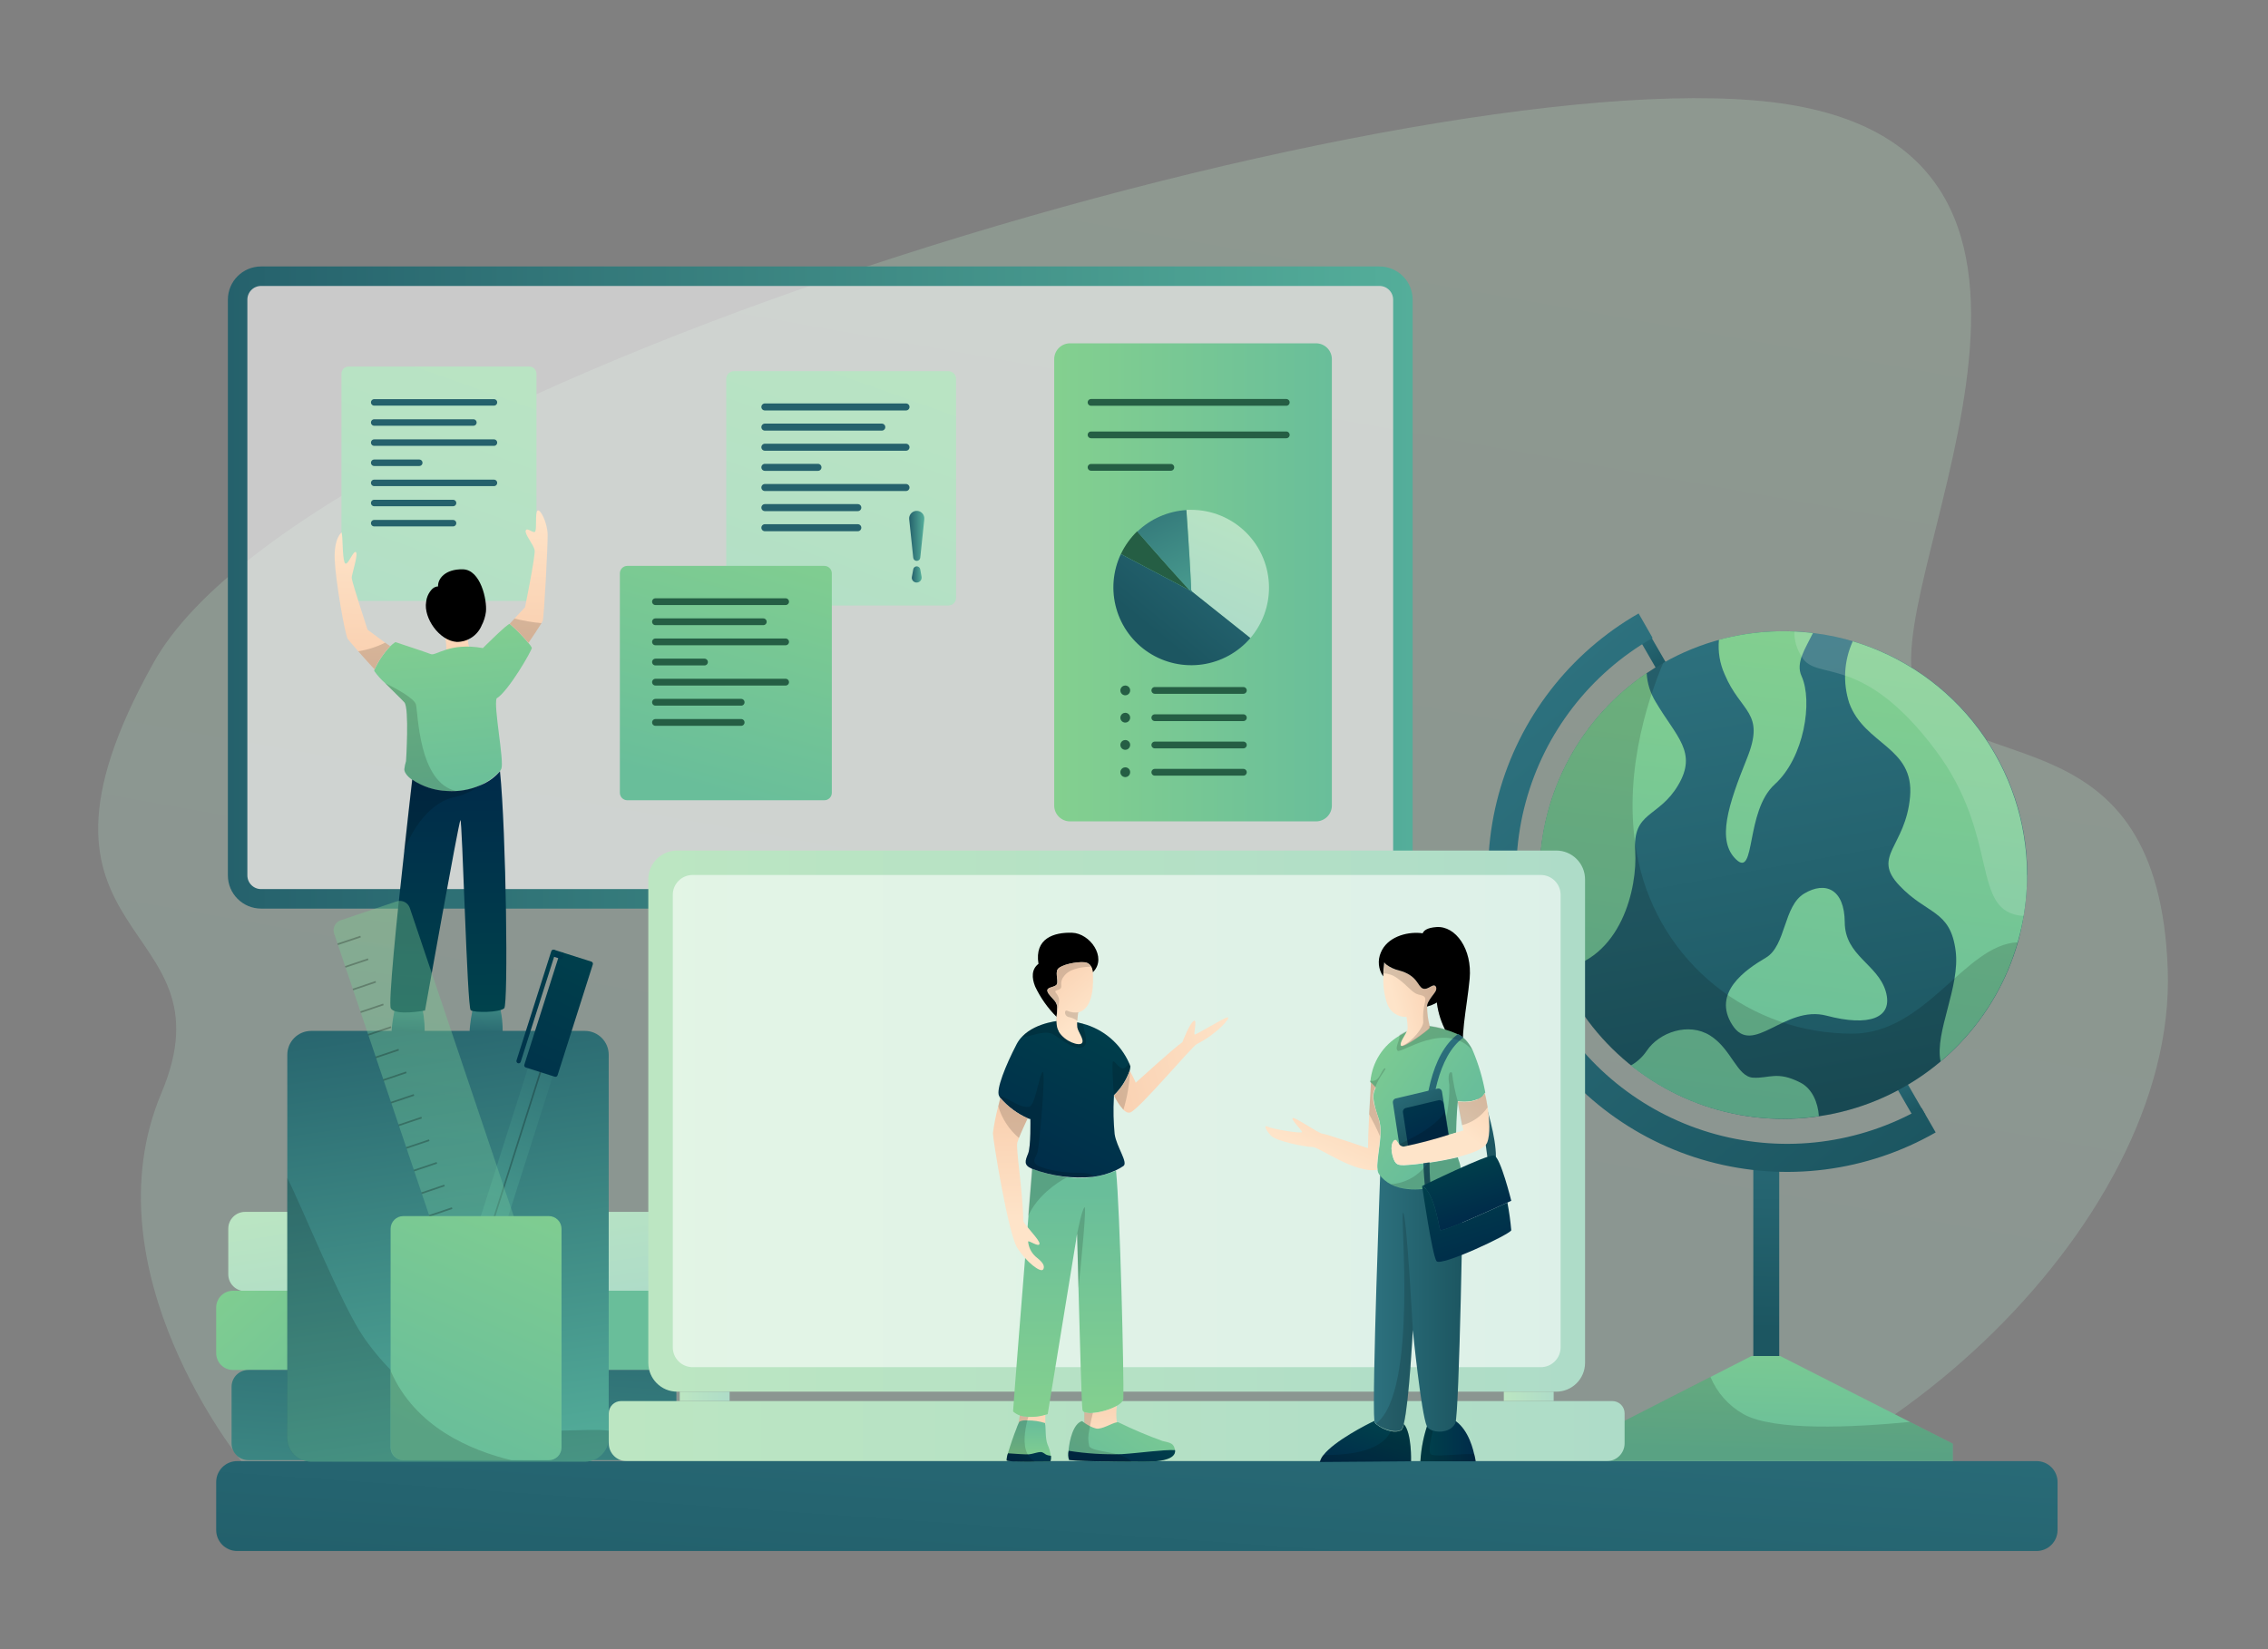 <svg width="462" height="336" viewBox="0 0 462 336" fill="none" xmlns="http://www.w3.org/2000/svg">
<rect x="0" y="0" width="462" height="336" fill="#808080" stroke="none"/>
<path opacity="0.24" d="M49.262 297.814C49.262 297.814 17.577 259.014 32.874 222.71C48.171 186.405 -1.121 193.009 31.273 135.036C63.666 77.062 293.192 9.804 364.373 21.294C435.555 32.784 380.738 122.269 390.511 140.676C400.283 159.084 439.721 144.773 441.578 197.547C443.435 250.321 378.394 309.153 325.515 310.917C272.637 312.682 49.262 297.814 49.262 297.814Z" fill="url(#paint0_linear_35_470)"/>
<path opacity="0.58" d="M280.995 56.273H53.186C50.545 56.273 48.404 58.414 48.404 61.055V178.349C48.404 180.989 50.545 183.13 53.186 183.13H280.995C283.635 183.13 285.776 180.989 285.776 178.349V61.055C285.776 58.414 283.635 56.273 280.995 56.273Z" fill="white"/>
<path d="M107.817 74.684H71.013C70.206 74.684 69.551 75.338 69.551 76.146V120.97C69.551 121.777 70.206 122.432 71.013 122.432H107.817C108.624 122.432 109.279 121.777 109.279 120.97V76.146C109.279 75.338 108.624 74.684 107.817 74.684Z" fill="url(#paint1_linear_35_470)"/>
<path d="M76.225 81.982H100.621" stroke="url(#paint2_linear_35_470)" stroke-width="1.32" stroke-linecap="round" stroke-linejoin="round"/>
<path d="M76.225 86.082H96.431" stroke="url(#paint3_linear_35_470)" stroke-width="1.32" stroke-linecap="round" stroke-linejoin="round"/>
<path d="M76.225 90.178H100.621" stroke="url(#paint4_linear_35_470)" stroke-width="1.32" stroke-linecap="round" stroke-linejoin="round"/>
<path d="M76.225 94.285H85.405" stroke="url(#paint5_linear_35_470)" stroke-width="1.32" stroke-linecap="round" stroke-linejoin="round"/>
<path d="M76.225 98.383H100.621" stroke="url(#paint6_linear_35_470)" stroke-width="1.32" stroke-linecap="round" stroke-linejoin="round"/>
<path d="M76.225 102.48H92.288" stroke="url(#paint7_linear_35_470)" stroke-width="1.32" stroke-linecap="round" stroke-linejoin="round"/>
<path d="M76.225 106.59H92.288" stroke="url(#paint8_linear_35_470)" stroke-width="1.32" stroke-linecap="round" stroke-linejoin="round"/>
<path d="M193.181 75.621H149.518C148.646 75.621 147.939 76.328 147.939 77.2V121.791C147.939 122.663 148.646 123.369 149.518 123.369H193.181C194.053 123.369 194.759 122.663 194.759 121.791V77.2C194.759 76.328 194.053 75.621 193.181 75.621Z" fill="url(#paint9_linear_35_470)"/>
<path d="M155.807 82.912H184.555" stroke="url(#paint10_linear_35_470)" stroke-width="1.43" stroke-linecap="round" stroke-linejoin="round"/>
<path d="M155.807 87.019H179.623" stroke="url(#paint11_linear_35_470)" stroke-width="1.43" stroke-linecap="round" stroke-linejoin="round"/>
<path d="M155.807 91.117H184.555" stroke="url(#paint12_linear_35_470)" stroke-width="1.43" stroke-linecap="round" stroke-linejoin="round"/>
<path d="M155.807 95.215H166.624" stroke="url(#paint13_linear_35_470)" stroke-width="1.43" stroke-linecap="round" stroke-linejoin="round"/>
<path d="M155.807 99.324H184.555" stroke="url(#paint14_linear_35_470)" stroke-width="1.43" stroke-linecap="round" stroke-linejoin="round"/>
<path d="M155.807 103.42H174.737" stroke="url(#paint15_linear_35_470)" stroke-width="1.43" stroke-linecap="round" stroke-linejoin="round"/>
<path d="M155.807 107.516H174.737" stroke="url(#paint16_linear_35_470)" stroke-width="1.43" stroke-linecap="round" stroke-linejoin="round"/>
<path d="M188.283 105.789L187.459 113.646C187.437 113.82 187.352 113.98 187.221 114.095C187.09 114.211 186.921 114.275 186.746 114.275C186.571 114.275 186.402 114.211 186.27 114.095C186.139 113.98 186.054 113.82 186.032 113.646L185.208 105.789C185.186 105.587 185.205 105.383 185.263 105.188C185.32 104.993 185.416 104.812 185.543 104.654C185.671 104.496 185.829 104.365 186.007 104.268C186.185 104.171 186.381 104.11 186.583 104.089C186.785 104.067 186.989 104.086 187.184 104.144C187.379 104.201 187.56 104.296 187.718 104.424C187.876 104.552 188.007 104.709 188.104 104.888C188.201 105.066 188.262 105.262 188.283 105.464C188.295 105.572 188.295 105.681 188.283 105.789Z" fill="url(#paint17_linear_35_470)"/>
<path d="M187.458 116.013L187.736 117.545C187.77 117.802 187.703 118.062 187.551 118.271C187.398 118.481 187.17 118.623 186.915 118.67C186.66 118.716 186.397 118.662 186.181 118.52C185.964 118.378 185.811 118.157 185.752 117.905C185.729 117.786 185.729 117.664 185.752 117.545L186.03 116.013C186.052 115.84 186.137 115.68 186.269 115.564C186.4 115.449 186.569 115.385 186.744 115.385C186.919 115.385 187.088 115.449 187.22 115.564C187.351 115.68 187.436 115.84 187.458 116.013Z" fill="url(#paint18_linear_35_470)"/>
<path d="M167.925 115.295H127.79C126.95 115.295 126.27 115.976 126.27 116.815V161.523C126.27 162.363 126.95 163.043 127.79 163.043H167.925C168.764 163.043 169.445 162.363 169.445 161.523V116.815C169.445 115.976 168.764 115.295 167.925 115.295Z" fill="url(#paint19_linear_35_470)"/>
<path d="M133.523 122.582H160.032" stroke="#255E44" stroke-width="1.38" stroke-linecap="round" stroke-linejoin="round"/>
<path d="M133.523 126.678H155.483" stroke="#255E44" stroke-width="1.38" stroke-linecap="round" stroke-linejoin="round"/>
<path d="M133.523 130.777H160.032" stroke="#255E44" stroke-width="1.38" stroke-linecap="round" stroke-linejoin="round"/>
<path d="M133.523 134.885H143.505" stroke="#255E44" stroke-width="1.38" stroke-linecap="round" stroke-linejoin="round"/>
<path d="M133.523 138.982H160.032" stroke="#255E44" stroke-width="1.38" stroke-linecap="round" stroke-linejoin="round"/>
<path d="M133.523 143.078H150.979" stroke="#255E44" stroke-width="1.38" stroke-linecap="round" stroke-linejoin="round"/>
<path d="M133.523 147.186H150.979" stroke="#255E44" stroke-width="1.38" stroke-linecap="round" stroke-linejoin="round"/>
<path d="M268.077 69.947H217.973C216.191 69.947 214.746 71.392 214.746 73.174V164.121C214.746 165.903 216.191 167.347 217.973 167.347H268.077C269.859 167.347 271.304 165.903 271.304 164.121V73.174C271.304 71.392 269.859 69.947 268.077 69.947Z" fill="url(#paint20_linear_35_470)"/>
<path d="M258.501 119.704C258.508 123.479 257.161 127.131 254.706 129.999L242.647 120.435C242.74 120.238 242.055 109.699 241.672 103.873H242.647C246.848 103.873 250.877 105.54 253.849 108.508C256.822 111.477 258.495 115.503 258.501 119.704Z" fill="url(#paint21_linear_35_470)"/>
<path d="M242.554 120.39L228.324 112.881C229.152 111.149 230.279 109.577 231.655 108.238C235.137 112.254 241.718 119.694 242.554 120.39Z" fill="#255E44"/>
<path d="M254.705 129.998C252.203 132.914 248.728 134.822 244.926 135.37C241.123 135.917 237.251 135.066 234.028 132.975C230.805 130.884 228.451 127.694 227.402 123.998C226.353 120.302 226.68 116.351 228.324 112.879L242.553 120.388C242.611 120.388 242.634 120.388 242.646 120.388L254.705 129.998Z" fill="url(#paint22_linear_35_470)"/>
<path d="M242.647 120.436C242.647 120.436 242.647 120.436 242.555 120.436C241.719 119.739 235.15 112.311 231.656 108.319C234.367 105.71 237.917 104.15 241.672 103.92C242.102 109.7 242.74 120.238 242.647 120.436Z" fill="url(#paint23_linear_35_470)"/>
<path d="M222.254 81.982H262.017" stroke="#255E44" stroke-width="1.38" stroke-linecap="round" stroke-linejoin="round"/>
<path d="M222.254 88.6H262.017" stroke="#255E44" stroke-width="1.38" stroke-linecap="round" stroke-linejoin="round"/>
<path d="M222.254 95.215H238.503" stroke="#255E44" stroke-width="1.38" stroke-linecap="round" stroke-linejoin="round"/>
<path d="M230.217 140.666C230.217 140.864 230.158 141.057 230.049 141.221C229.939 141.385 229.783 141.513 229.601 141.588C229.418 141.664 229.218 141.684 229.024 141.645C228.83 141.607 228.653 141.512 228.513 141.372C228.373 141.232 228.278 141.055 228.24 140.861C228.201 140.667 228.221 140.467 228.297 140.284C228.372 140.102 228.5 139.946 228.664 139.836C228.828 139.727 229.021 139.668 229.219 139.668C229.35 139.666 229.481 139.691 229.603 139.741C229.724 139.79 229.835 139.864 229.928 139.957C230.021 140.05 230.095 140.161 230.144 140.282C230.194 140.404 230.219 140.535 230.217 140.666Z" fill="#255E44"/>
<path d="M230.217 146.225C230.217 146.422 230.158 146.615 230.049 146.779C229.939 146.943 229.783 147.071 229.601 147.147C229.418 147.222 229.218 147.242 229.024 147.204C228.83 147.165 228.653 147.07 228.513 146.931C228.373 146.791 228.278 146.613 228.24 146.419C228.201 146.226 228.221 146.025 228.297 145.843C228.372 145.66 228.5 145.505 228.664 145.395C228.828 145.285 229.021 145.227 229.219 145.227C229.35 145.225 229.481 145.25 229.603 145.299C229.724 145.349 229.835 145.423 229.928 145.516C230.021 145.609 230.095 145.719 230.144 145.841C230.194 145.963 230.219 146.093 230.217 146.225Z" fill="#255E44"/>
<path d="M230.217 151.783C230.215 151.98 230.154 152.172 230.043 152.335C229.932 152.497 229.775 152.623 229.593 152.697C229.41 152.771 229.21 152.789 229.017 152.749C228.824 152.709 228.647 152.613 228.509 152.473C228.371 152.333 228.277 152.155 228.239 151.962C228.201 151.769 228.222 151.569 228.298 151.387C228.374 151.205 228.502 151.05 228.665 150.941C228.829 150.832 229.022 150.774 229.219 150.774C229.351 150.772 229.483 150.797 229.605 150.847C229.728 150.898 229.839 150.972 229.932 151.066C230.025 151.161 230.099 151.273 230.148 151.396C230.196 151.519 230.22 151.651 230.217 151.783Z" fill="#255E44"/>
<path d="M230.217 157.344C230.215 157.541 230.154 157.733 230.043 157.895C229.932 158.058 229.775 158.184 229.593 158.258C229.41 158.331 229.21 158.35 229.017 158.31C228.824 158.27 228.647 158.174 228.509 158.034C228.371 157.894 228.277 157.716 228.239 157.523C228.201 157.329 228.222 157.129 228.298 156.948C228.374 156.766 228.502 156.611 228.665 156.502C228.829 156.392 229.022 156.334 229.219 156.334C229.351 156.332 229.483 156.358 229.605 156.408C229.728 156.458 229.839 156.533 229.932 156.627C230.025 156.721 230.099 156.833 230.148 156.956C230.196 157.08 230.22 157.211 230.217 157.344Z" fill="#255E44"/>
<path d="M235.242 140.664H253.278" stroke="#255E44" stroke-width="1.38" stroke-linecap="round" stroke-linejoin="round"/>
<path d="M235.242 146.223H253.278" stroke="#255E44" stroke-width="1.38" stroke-linecap="round" stroke-linejoin="round"/>
<path d="M235.242 151.783H253.278" stroke="#255E44" stroke-width="1.38" stroke-linecap="round" stroke-linejoin="round"/>
<path d="M235.242 157.342H253.278" stroke="#255E44" stroke-width="1.38" stroke-linecap="round" stroke-linejoin="round"/>
<path d="M280.995 56.273H53.186C50.545 56.273 48.404 58.414 48.404 61.055V178.349C48.404 180.989 50.545 183.13 53.186 183.13H280.995C283.635 183.13 285.776 180.989 285.776 178.349V61.055C285.776 58.414 283.635 56.273 280.995 56.273Z" stroke="url(#paint24_linear_35_470)" stroke-width="3.97" stroke-miterlimit="10"/>
<path d="M90.57 129.139C90.866 130.531 90.983 131.954 90.918 133.375C90.71 135.012 96.106 132.9 96.106 132.9C96.106 132.9 94.876 131.739 95.422 127.979" fill="url(#paint25_linear_35_470)"/>
<path d="M96.43 205.057C96.036 206.693 95.776 208.358 95.652 210.036C95.838 210.605 102.349 210.698 102.396 210.036C102.396 207.963 102.103 205.9 101.525 203.908" fill="url(#paint26_linear_35_470)"/>
<path d="M98.984 124.672C98.857 125.651 98.554 126.598 98.091 127.469C97.67 128.455 96.968 129.295 96.071 129.884C95.175 130.472 94.125 130.783 93.053 130.777C89.455 130.557 86.264 125.856 86.809 122.653C86.911 121.64 87.357 120.694 88.074 119.972C88.387 119.67 88.8 119.492 89.235 119.473C89.154 117.917 90.697 115.909 94.295 115.991C97.893 116.072 99.251 122.212 98.984 124.672Z" fill="black"/>
<path d="M102.13 156.612C102.046 156.803 101.937 156.983 101.805 157.146C99.505 159.565 96.364 161.01 93.031 161.185C92.374 161.231 91.714 161.231 91.058 161.185C88.512 161.091 86.043 160.287 83.931 158.863C82.771 158.028 82.283 157.169 82.376 156.635C82.439 156.103 82.552 155.579 82.713 155.068C82.713 155.068 83.397 144.263 82.376 143.102C81.807 142.464 79.973 140.711 78.465 139.191C77.62 138.448 76.867 137.607 76.225 136.684C76.233 136.588 76.257 136.494 76.294 136.405C77.096 134.669 78.174 133.073 79.486 131.681C79.805 131.361 80.155 131.073 80.531 130.822C80.531 130.822 86.751 132.865 87.773 133.271C88.794 133.678 91.603 130.822 98.369 132.041C98.369 132.041 103.418 126.981 103.836 127.12C105.211 128.316 106.488 129.62 107.654 131.02C107.927 131.302 108.158 131.623 108.339 131.971C108.409 132.447 103.557 140.862 101.167 142.289C100.505 143.903 102.733 155.045 102.13 156.612Z" fill="url(#paint27_linear_35_470)"/>
<path d="M80.541 205.057C80.153 206.694 79.893 208.359 79.764 210.036C79.949 210.605 86.472 210.698 86.507 210.036C86.512 207.963 86.223 205.9 85.648 203.908" fill="url(#paint28_linear_35_470)"/>
<path d="M102.709 205.427C101.711 206.309 96.604 206.367 95.884 205.821C95.165 205.276 94.155 166.546 93.783 167.091C93.412 167.637 86.576 205.879 86.576 205.879C86.576 205.879 80.541 207.04 79.612 205.427C79.078 204.498 80.773 187.414 82.34 173.509C82.99 167.509 83.605 162.1 83.976 158.839C86.088 160.263 88.557 161.067 91.102 161.16C93.403 161.318 95.708 160.92 97.822 160C99.376 159.387 100.758 158.408 101.85 157.145C103.115 169.517 103.556 204.684 102.709 205.427Z" fill="url(#paint29_linear_35_470)"/>
<path d="M110.556 126.495C110.48 126.654 110.395 126.809 110.301 126.959C109.767 127.853 108.536 129.675 107.654 130.986C106.488 129.586 105.211 128.282 103.836 127.087L104.811 126.019L106.958 123.698C106.958 123.698 109.094 113.182 108.908 112.091C108.722 111 106.865 108.853 107.086 108.122C107.306 107.391 108.386 108.528 108.92 108.389C109.453 108.25 108.919 104.385 109.511 104.025C110.103 103.665 111.508 106.52 111.554 108.9C111.601 111.279 110.823 125.81 110.556 126.495Z" fill="url(#paint30_linear_35_470)"/>
<path d="M79.484 131.647C78.172 133.039 77.094 134.634 76.292 136.37C75.514 135.523 74.145 134.049 72.973 132.691C71.8 131.333 71.023 130.463 70.814 130.126C70.269 129.221 68.353 118.415 68.179 113.993C68.005 109.571 69.595 108.48 69.595 108.48L69.677 109.072C69.816 109.943 69.769 114.539 70.361 114.818C70.953 115.096 71.998 112.044 72.508 112.496C73.019 112.949 71.638 117.046 71.638 117.731C71.638 118.415 74.876 128.304 74.876 128.304L78.451 130.939L79.484 131.647Z" fill="url(#paint31_linear_35_470)"/>
<g style="mix-blend-mode:overlay" opacity="0.15">
<path d="M79.486 131.645C78.174 133.038 77.096 134.633 76.294 136.369C75.516 135.522 74.147 134.048 72.975 132.69C74.881 132.395 76.729 131.804 78.453 130.938L79.486 131.645Z" fill="black"/>
</g>
<g style="mix-blend-mode:overlay" opacity="0.15">
<path d="M110.301 126.96C109.767 127.853 108.536 129.676 107.654 130.987C106.488 129.587 105.211 128.283 103.836 127.087L104.811 126.02C106.612 126.481 108.448 126.795 110.301 126.96Z" fill="black"/>
</g>
<g style="mix-blend-mode:overlay" opacity="0.15">
<path d="M98.091 127.468C97.67 128.454 96.968 129.294 96.071 129.883C95.175 130.471 94.125 130.782 93.053 130.776C89.455 130.556 86.264 125.855 86.809 122.652C86.911 121.639 87.357 120.693 88.074 119.971C87.641 121.58 87.793 123.291 88.504 124.799C89.676 127.341 94.98 128.571 98.091 127.468Z" fill="black"/>
</g>
<g style="mix-blend-mode:overlay" opacity="0.15">
<path d="M93.031 161.185C92.374 161.232 91.715 161.232 91.058 161.185C88.512 161.092 86.044 160.288 83.931 158.864C82.771 158.028 82.283 157.17 82.376 156.636C82.44 156.104 82.552 155.58 82.713 155.069C82.713 155.069 83.397 144.263 82.376 143.103C81.808 142.464 79.974 140.712 78.465 139.191C80.844 140.352 84.338 142.267 84.721 143.509C85.173 144.96 85.173 159.607 93.031 161.185Z" fill="black"/>
</g>
<g style="mix-blend-mode:overlay" opacity="0.15">
<path d="M97.776 160C96.156 161.23 94.279 162.079 92.286 162.484C88.804 163.204 84.521 167.196 82.293 173.51C82.943 167.51 83.558 162.101 83.93 158.84C86.042 160.263 88.51 161.067 91.056 161.161C93.356 161.319 95.661 160.921 97.776 160Z" fill="black"/>
</g>
<path d="M135.044 246.908H49.924C48.033 246.908 46.5 248.441 46.5 250.332V259.629C46.5 261.52 48.033 263.053 49.924 263.053H135.044C136.935 263.053 138.468 261.52 138.468 259.629V250.332C138.468 248.441 136.935 246.908 135.044 246.908Z" fill="url(#paint32_linear_35_470)"/>
<path d="M137.505 262.973H47.463C45.572 262.973 44.039 264.506 44.039 266.397V275.693C44.039 277.584 45.572 279.117 47.463 279.117H137.505C139.396 279.117 140.928 277.584 140.928 275.693V266.397C140.928 264.506 139.396 262.973 137.505 262.973Z" fill="url(#paint33_linear_35_470)"/>
<path d="M134.358 279.115H50.596C48.705 279.115 47.172 280.648 47.172 282.539V294.064C47.172 295.955 48.705 297.488 50.596 297.488H134.358C136.249 297.488 137.782 295.955 137.782 294.064V282.539C137.782 280.648 136.249 279.115 134.358 279.115Z" fill="url(#paint34_linear_35_470)"/>
<path d="M336.233 129.591L334.223 130.752L338.389 137.969L340.4 136.808L336.233 129.591Z" fill="url(#paint35_linear_35_470)"/>
<path d="M388.038 219.906L386.027 221.066L390.194 228.283L392.204 227.123L388.038 219.906Z" fill="url(#paint36_linear_35_470)"/>
<path d="M362.435 237.994H357.154V276.272H362.435V237.994Z" fill="url(#paint37_linear_35_470)"/>
<path d="M394.306 230.718C387.363 234.691 379.706 237.258 371.771 238.273C363.836 239.287 355.78 238.728 348.061 236.629C340.342 234.529 333.112 230.93 326.785 226.037C320.457 221.143 315.155 215.051 311.181 208.109C307.208 201.166 304.641 193.509 303.626 185.574C302.612 177.64 303.171 169.583 305.27 161.864C307.37 154.145 310.969 146.916 315.862 140.588C320.756 134.26 326.848 128.958 333.79 124.984L336.645 129.975C323.943 137.243 314.648 149.258 310.806 163.379C306.963 177.5 308.887 192.569 316.155 205.271C323.422 217.973 335.438 227.268 349.559 231.111C363.679 234.953 378.748 233.029 391.45 225.762L394.306 230.718Z" fill="url(#paint38_linear_35_470)"/>
<path d="M412.923 178.269C412.923 181.066 412.686 183.857 412.215 186.614C411.929 188.425 411.542 190.22 411.054 191.988C408.852 199.66 404.833 206.689 399.337 212.478C393.842 218.268 387.033 222.648 379.486 225.248C371.939 227.847 363.876 228.59 355.981 227.413C348.086 226.235 340.591 223.173 334.131 218.484C327.67 213.796 322.435 207.619 318.868 200.478C315.301 193.337 313.508 185.442 313.64 177.461C313.771 169.479 315.825 161.648 319.625 154.628C323.426 147.609 328.863 141.609 335.474 137.136C336.577 136.382 337.702 135.685 338.863 135.035C346.311 130.808 354.731 128.592 363.294 128.606C364.06 128.606 364.815 128.606 365.558 128.664C366.846 128.664 368.111 128.826 369.376 128.977C381.411 130.446 392.491 136.272 400.522 145.354C408.554 154.436 412.982 166.145 412.969 178.269H412.923Z" fill="url(#paint39_linear_35_470)"/>
<path d="M366.984 137.752C369.305 142.859 367.541 154.337 361.518 159.804C355.494 165.27 357.687 178.943 353.66 175.112C349.633 171.282 352.047 163.994 355.865 154.511C359.684 145.029 354.6 145.226 351.316 137.38C350.325 135.176 349.925 132.752 350.155 130.347C356.39 128.655 362.893 128.19 369.305 128.977C367.797 132.076 365.719 135.013 366.984 137.752Z" fill="url(#paint40_linear_35_470)"/>
<path d="M412.924 178.269C412.935 185.501 411.363 192.647 408.32 199.208C405.276 205.768 400.835 211.583 395.306 216.245C394.064 210.279 399.333 201.099 398.37 193.705C397.279 185.314 392.567 186.417 386.891 180.393C381.216 174.369 388.168 172.559 389.085 162.357C390.002 152.155 379.8 151.784 376.69 143.218C375.357 139.084 375.617 134.6 377.421 130.648C387.677 133.705 396.673 139.991 403.07 148.571C409.467 157.151 412.923 167.567 412.924 178.269Z" fill="url(#paint41_linear_35_470)"/>
<path d="M367.543 182.041C363.249 184.583 363.852 192.684 359.709 195.122C355.565 197.559 348.694 202.271 352.884 208.829C357.074 215.386 363.527 204.674 372.093 206.937C380.658 209.2 385.765 207.482 384.128 201.958C382.492 196.433 375.83 194.739 375.783 187.926C375.737 181.113 371.826 179.488 367.543 182.041Z" fill="url(#paint42_linear_35_470)"/>
<path d="M370.512 227.409C363.76 228.411 356.875 228.01 350.285 226.233C343.696 224.456 337.543 221.34 332.211 217.079C333.496 216.353 334.596 215.34 335.426 214.12C337.979 210.289 343.991 208.224 348.367 210.986C352.742 213.748 353.833 219.366 357.106 219.563C360.379 219.76 362.028 218.124 366.774 220.584C369.154 221.803 370.338 224.658 370.512 227.409Z" fill="url(#paint43_linear_35_470)"/>
<path d="M341.835 159.988C337.83 166.719 332.55 165.222 333.095 173.451C333.571 180.658 330.402 195.607 317.473 197.569C313.017 186.973 312.371 175.16 315.645 164.141C318.918 153.123 325.909 143.579 335.428 137.135C335.547 139.224 336.185 141.25 337.285 143.031C341.475 150.145 345.85 153.233 341.835 159.988Z" fill="url(#paint44_linear_35_470)"/>
<path d="M397.799 294.136V297.687H321.789V294.136L348.426 280.545L356.794 276.273H362.62L389.059 289.702L397.799 294.136Z" fill="url(#paint45_linear_35_470)"/>
<g style="mix-blend-mode:overlay" opacity="0.15">
<path d="M397.787 294.134V297.616H321.789V294.134L348.425 280.531C349.758 283.736 352.123 286.404 355.146 288.11C361.332 291.592 377.476 290.838 389.048 289.7L397.787 294.134Z" fill="black"/>
</g>
<g style="mix-blend-mode:overlay" opacity="0.15">
<path d="M411.007 191.987C408.805 199.66 404.786 206.688 399.291 212.478C393.795 218.268 386.986 222.648 379.439 225.247C371.892 227.847 363.829 228.59 355.934 227.412C348.039 226.235 340.544 223.172 334.084 218.484C327.624 213.795 322.388 207.619 318.821 200.478C315.254 193.337 313.461 185.442 313.593 177.46C313.725 169.479 315.778 161.647 319.578 154.628C323.379 147.609 328.816 141.609 335.427 137.136C336.53 136.381 337.656 135.685 338.816 135.035C335.45 143.02 330.112 159.316 333.814 175.773C336.007 185.663 341.513 194.507 349.421 200.84C357.328 207.172 367.161 210.613 377.291 210.592C392.275 210.673 400.295 192.405 411.007 191.987Z" fill="black"/>
</g>
<g style="mix-blend-mode:overlay" opacity="0.15">
<path d="M412.922 178.269C412.923 181.066 412.686 183.858 412.214 186.614C401.2 185.918 407.63 170.667 394.306 152.875C379.148 132.645 369.933 139.028 367.008 133.782C366.007 132.265 365.485 130.482 365.511 128.664C366.799 128.664 368.064 128.827 369.329 128.977C381.364 130.447 392.444 136.273 400.475 145.355C408.507 154.436 412.935 166.145 412.922 178.269Z" fill="white"/>
</g>
<path d="M126.492 285.453H328.441C328.769 285.453 329.093 285.518 329.396 285.643C329.699 285.768 329.974 285.952 330.206 286.184C330.437 286.416 330.621 286.691 330.747 286.994C330.872 287.296 330.937 287.621 330.937 287.948V294.065C330.937 295.025 330.555 295.946 329.876 296.626C329.197 297.305 328.276 297.686 327.315 297.686H127.629C126.669 297.686 125.748 297.305 125.068 296.626C124.389 295.946 124.008 295.025 124.008 294.065V287.948C124.008 287.289 124.269 286.656 124.735 286.188C125.2 285.72 125.832 285.456 126.492 285.453Z" fill="url(#paint46_linear_35_470)"/>
<path d="M317.009 173.289H137.935C134.692 173.289 132.062 175.918 132.062 179.162V277.665C132.062 280.908 134.692 283.537 137.935 283.537H317.009C320.252 283.537 322.882 280.908 322.882 277.665V179.162C322.882 175.918 320.252 173.289 317.009 173.289Z" fill="url(#paint47_linear_35_470)"/>
<path opacity="0.58" d="M317.9 274.509V182.309C317.9 180.078 316.092 178.27 313.861 178.27H141.09C138.859 178.27 137.051 180.078 137.051 182.309V274.509C137.051 276.74 138.859 278.548 141.09 278.548H313.861C316.092 278.548 317.9 276.74 317.9 274.509Z" fill="white"/>
<path d="M148.624 283.537H138.469V285.441H148.624V283.537Z" fill="url(#paint48_linear_35_470)"/>
<path d="M316.488 283.537H306.332V285.441H316.488V283.537Z" fill="url(#paint49_linear_35_470)"/>
<path d="M414.86 297.686H48.31C45.951 297.686 44.039 299.598 44.039 301.957V311.729C44.039 314.088 45.951 316 48.31 316H414.86C417.219 316 419.132 314.088 419.132 311.729V301.957C419.132 299.598 417.219 297.686 414.86 297.686Z" fill="url(#paint50_linear_35_470)"/>
<path d="M212.936 288.191V290.35C212.936 290.269 212.506 290.35 212.483 290.35C212.181 290.048 209.872 290.791 208.92 291.197L208.607 291.337C208.351 291.476 207.713 289.538 207.504 289.99L207.759 288.412C208.321 288.58 208.902 288.673 209.489 288.69C210.656 288.693 211.817 288.525 212.936 288.191Z" fill="url(#paint51_linear_35_470)"/>
<path d="M228.835 285.059C228.742 285.535 228.232 285.999 227.512 286.417C225.585 287.52 222.103 288.239 220.908 287.705C220.807 287.671 220.717 287.611 220.646 287.532C220.575 287.452 220.525 287.356 220.502 287.253C220.328 286.231 219.956 272.629 219.689 262.45C219.538 256.844 219.434 252.283 219.411 251.436V251.296L219.225 252.457V252.55L213.422 288.112L213.016 288.228C211.338 288.755 209.55 288.819 207.839 288.413C207.292 288.242 206.789 287.953 206.365 287.566C206.551 284.606 208.35 262.032 209.499 247.803C209.836 243.659 210.102 240.212 210.277 238.146L210.451 238.216C212.724 239.044 215.09 239.59 217.496 239.841C220.838 240.294 224.24 239.829 227.338 238.495C228.173 246.747 228.963 280.312 228.835 285.059Z" fill="url(#paint52_linear_35_470)"/>
<path d="M226.897 223.685C226.766 226.146 226.821 228.614 227.059 231.067C227.465 233.736 229.868 236.87 228.835 237.566C228.331 237.902 227.804 238.201 227.256 238.46C225.81 239.132 224.267 239.574 222.684 239.771C218.511 240.179 214.301 239.636 210.369 238.181L210.195 238.112C208.466 237.369 208.837 236.487 209.429 235.036C210.021 233.585 209.893 227.991 209.893 227.991C209.707 227.959 209.524 227.909 209.348 227.84C207.2 226.89 205.292 225.47 203.765 223.685L203.614 223.453C203.559 223.379 203.515 223.297 203.487 223.209C202.93 221.909 204.775 217.197 207.108 212.705C207.413 212.127 207.805 211.599 208.269 211.139C211.182 208.144 216.393 207.9 216.393 207.9C217.822 207.964 219.24 208.189 220.618 208.574C222.687 209.127 224.606 210.139 226.234 211.533C227.861 212.927 229.154 214.668 230.019 216.628C230.113 216.836 230.195 217.049 230.263 217.267C230.239 217.549 230.192 217.828 230.123 218.102C229.462 220.011 228.361 221.736 226.908 223.139C226.908 223.209 226.908 223.383 226.908 223.639L226.897 223.685Z" fill="url(#paint53_linear_35_470)"/>
<path d="M212.506 258.619C212.03 259.431 209.024 257.11 207.19 254.173C205.357 251.237 202.258 232.121 202.258 230.868C202.503 229.02 202.867 227.19 203.349 225.39L203.767 223.684C205.293 225.469 207.201 226.889 209.349 227.839C208.873 228.837 208.038 230.636 207.562 231.854C207.438 232.154 207.329 232.46 207.237 232.771C206.9 234.071 208.27 242.056 208.479 248.776C208.537 249.45 211.891 252.665 211.752 253.419C211.612 254.173 209.581 252.665 209.43 252.943C209.529 254.127 210.077 255.227 210.963 256.019C212.158 256.97 212.982 257.795 212.506 258.619Z" fill="url(#paint54_linear_35_470)"/>
<path d="M243.807 212.705C242.786 213.227 232.12 225.948 230.274 226.633C229.81 226.807 229.322 226.575 228.847 226.11C228.063 225.236 227.414 224.251 226.92 223.186C228.372 221.782 229.474 220.057 230.135 218.149C230.161 218.183 230.181 218.223 230.193 218.265C230.635 219.01 231.023 219.785 231.354 220.586C231.354 220.586 239.083 213.552 240.859 212.322C240.859 212.322 242.461 208.074 243.32 207.947C243.795 207.877 243.18 210.477 243.32 210.755C243.459 211.034 249.366 207.273 250.086 207.273C250.806 207.273 247.904 210.674 243.807 212.705Z" fill="url(#paint55_linear_35_470)"/>
<path d="M213.968 297.779H210.777C208.212 297.779 205.159 297.779 205.055 297.512C205.067 297.021 205.161 296.534 205.333 296.073C205.786 294.518 206.61 292.139 207.005 291.187C207.148 290.76 207.315 290.342 207.504 289.934C207.713 289.481 207.736 289.643 207.991 289.504C208.409 289.384 208.847 289.348 209.279 289.4C210.507 289.381 211.73 289.562 212.901 289.934V290.096C213.063 290.967 212.901 293.079 213.388 294.298C213.728 295.032 213.951 295.815 214.05 296.619C214.103 297.007 214.076 297.402 213.968 297.779Z" fill="url(#paint56_linear_35_470)"/>
<path d="M213.968 297.779C212.262 297.779 205.229 297.942 205.055 297.536C205.067 297.044 205.161 296.557 205.333 296.097C206.587 296.189 208.896 296.352 209.57 296.305C210.521 296.236 211.752 295.656 212.332 295.899C212.912 296.143 212.924 296.503 214.084 296.596C214.13 296.994 214.091 297.398 213.968 297.779Z" fill="url(#paint57_linear_35_470)"/>
<path d="M227.696 290.896C226.921 291.415 226.026 291.727 225.096 291.802C224.021 291.831 222.948 291.714 221.904 291.453C221.312 291.326 220.906 291.21 220.906 291.21V287.728C221.47 287.916 222.071 287.968 222.659 287.879C224.355 287.722 226.003 287.233 227.51 286.439C227.354 287.556 227.354 288.689 227.51 289.805C227.546 290.173 227.608 290.538 227.696 290.896Z" fill="url(#paint58_linear_35_470)"/>
<path d="M233.119 297.814H230.496C224.46 297.814 218.112 297.663 217.729 297.42C217.558 296.827 217.534 296.202 217.659 295.598C217.845 293.427 218.634 290.038 220.421 289.539L220.874 289.876C221.248 290.128 221.636 290.361 222.035 290.572C222.434 290.776 222.854 290.935 223.288 291.048C224.449 291.28 226.468 289.957 227.443 289.794C227.574 289.745 227.718 289.745 227.849 289.794C230.755 291.213 233.735 292.476 236.775 293.578C238.33 293.938 238.922 294.031 239.235 294.982C239.284 295.13 239.318 295.281 239.34 295.435C239.467 296.445 238.713 297.814 233.119 297.814Z" fill="url(#paint59_linear_35_470)"/>
<path d="M233.117 297.812C226.467 297.812 218.18 297.685 217.762 297.406C217.591 296.814 217.567 296.188 217.692 295.584C221.268 296.151 224.89 296.381 228.509 296.269C232.432 296.013 236.878 295.329 239.373 295.445C239.466 296.443 238.711 297.812 233.117 297.812Z" fill="url(#paint60_linear_35_470)"/>
<g style="mix-blend-mode:overlay" opacity="0.15">
<path d="M209.348 227.839C208.872 228.837 208.037 230.636 207.561 231.854C205.557 230.155 204.093 227.909 203.348 225.39L203.766 223.684C205.292 225.469 207.2 226.889 209.348 227.839Z" fill="black"/>
</g>
<g style="mix-blend-mode:overlay" opacity="0.15">
<path d="M222.684 239.771C218.512 240.18 214.302 239.636 210.37 238.181L210.196 238.112C208.467 237.369 208.838 236.487 209.43 235.036C210.022 233.585 209.894 227.991 209.894 227.991C209.708 227.959 209.525 227.909 209.349 227.84C207.2 226.89 205.293 225.47 203.766 223.685L203.615 223.453C203.847 223.383 204.312 223.453 205.24 223.929C207.016 224.869 208.2 225.647 209.569 225.507C210.939 225.368 211.658 218.903 212.39 218.404C213.121 217.905 211.705 233.62 211.345 234.757C210.985 235.895 210.184 236.498 211.113 237.264C212.041 238.03 215.477 238.773 217.984 238.901C220.27 239.029 222.127 238.75 222.684 239.771Z" fill="black"/>
</g>
<g style="mix-blend-mode:overlay" opacity="0.15">
<path d="M230.275 217.266C230.251 217.548 230.205 217.827 230.136 218.102C229.474 220.01 228.373 221.736 226.921 223.139C226.921 223.209 226.921 223.383 226.921 223.638C226.921 223.301 226.375 216.303 226.747 216.233C227.118 216.164 227.768 217.463 228.627 217.672C229.161 217.8 229.567 217.127 230.054 216.593C230.142 216.812 230.216 217.037 230.275 217.266Z" fill="black"/>
</g>
<g style="mix-blend-mode:overlay" opacity="0.15">
<path d="M220.328 213.402C218.146 213.843 215.616 211.081 214.072 210.535C212.529 209.99 209.697 211.185 208.919 211.22C208.692 211.223 208.466 211.196 208.246 211.139C211.159 208.144 216.371 207.9 216.371 207.9C217.8 207.964 219.217 208.189 220.595 208.574C220.839 210.256 222.046 213.054 220.328 213.402Z" fill="black"/>
</g>
<path d="M222.73 197.975L222.591 198.115C222.591 198.115 222.591 196.2 220.873 196.06C219.156 195.921 216.115 196.594 215.476 197.453C214.838 198.312 215.836 200.25 215.093 200.761C214.351 201.271 213.132 201.144 213.376 202.026C213.396 202.091 213.423 202.153 213.457 202.212C213.489 202.289 213.528 202.362 213.573 202.432C213.876 202.84 214.206 203.228 214.56 203.593C214.584 203.633 214.616 203.668 214.652 203.697C215.037 204.079 215.285 204.577 215.36 205.113C215.358 205.8 215.312 206.486 215.221 207.168C213.415 205.362 211.935 203.257 210.846 200.947C210.161 199.229 210.103 197.465 211.542 196.374C210.695 191.151 214.722 189.921 218.39 190.037C222.057 190.153 225.504 195.062 222.73 197.975Z" fill="black"/>
<path d="M219.446 207.981C219.398 208.417 219.398 208.857 219.446 209.292C219.574 210.198 220.943 211.846 220.398 212.519C219.852 213.192 216.916 212.24 215.685 210.198V210.128C215.523 209.853 215.402 209.556 215.326 209.246C215.198 208.553 215.167 207.846 215.233 207.145C215.324 206.464 215.37 205.778 215.372 205.091C215.297 204.554 215.048 204.057 214.664 203.675C214.627 203.646 214.596 203.611 214.571 203.571C214.218 203.205 213.888 202.818 213.585 202.41C213.551 202.334 213.512 202.26 213.469 202.189C213.435 202.131 213.407 202.069 213.387 202.004C213.144 201.122 214.351 201.238 215.105 200.739C215.86 200.24 214.85 198.301 215.488 197.431C216.126 196.56 219.202 195.899 220.885 196.038C221.17 196.054 221.447 196.142 221.688 196.295C221.93 196.447 222.129 196.658 222.266 196.909C222.463 197.266 222.578 197.662 222.603 198.069C222.754 200.124 222.823 205.242 219.887 206.194L219.666 206.263C219.666 206.263 219.504 207.192 219.446 207.981Z" fill="url(#paint61_linear_35_470)"/>
<g style="mix-blend-mode:overlay" opacity="0.15">
<path d="M219.851 206.218L219.631 206.287C219.631 206.287 219.503 207.135 219.445 207.982C218.902 207.575 218.269 207.304 217.6 207.193C216.741 206.902 216.811 205.684 217.356 205.916C218.135 206.276 219.009 206.382 219.851 206.218Z" fill="black"/>
</g>
<g style="mix-blend-mode:overlay" opacity="0.15">
<path d="M222.729 197.976L222.589 198.115C222.589 198.115 222.589 196.2 220.872 196.061C219.154 195.922 216.113 196.595 215.475 197.454C214.836 198.313 215.834 200.251 215.092 200.762C214.349 201.272 213.13 201.145 213.374 202.027C213.394 202.091 213.421 202.154 213.455 202.212C213.487 202.289 213.526 202.363 213.571 202.433C213.875 202.841 214.204 203.228 214.558 203.594C214.582 203.634 214.614 203.669 214.651 203.698C215.035 204.08 215.283 204.577 215.359 205.114C215.357 205.801 215.31 206.487 215.219 207.168C213.413 205.362 211.933 203.258 210.844 200.947C211.433 201.149 212.062 201.205 212.678 201.11C214.128 200.796 214.871 200.425 214.755 199.148C214.639 197.872 213.269 196.734 216.45 195.666C219.63 194.599 223.158 194.715 222.729 197.976Z" fill="black"/>
</g>
<g style="mix-blend-mode:overlay" opacity="0.15">
<path d="M216.948 198.627C215.3 200.461 217.053 201.25 215.393 201.726C214.442 202.004 215.3 202.178 215.672 203.316C216.043 204.453 214.511 208.156 215.672 210.175C215.509 209.9 215.388 209.603 215.312 209.293C215.185 208.6 215.153 207.893 215.219 207.192C215.31 206.511 215.356 205.825 215.358 205.138C215.283 204.601 215.035 204.104 214.65 203.722C214.614 203.693 214.582 203.658 214.558 203.617C214.204 203.252 213.874 202.865 213.571 202.457C213.537 202.381 213.498 202.307 213.455 202.236C213.421 202.178 213.394 202.115 213.374 202.051C213.13 201.169 214.337 201.285 215.091 200.786C215.846 200.286 214.836 198.348 215.474 197.478C216.113 196.607 219.188 195.946 220.871 196.085C221.157 196.101 221.433 196.189 221.675 196.342C221.916 196.494 222.115 196.705 222.253 196.955C221.208 196.955 218.272 197.13 216.948 198.627Z" fill="black"/>
</g>
<g style="mix-blend-mode:overlay" opacity="0.15">
<path d="M230.193 218.218C230.069 220.89 229.617 223.537 228.847 226.099C228.063 225.225 227.414 224.239 226.92 223.174C228.372 221.771 229.474 220.045 230.135 218.137C230.158 218.161 230.177 218.188 230.193 218.218Z" fill="black"/>
</g>
<g style="mix-blend-mode:overlay" opacity="0.15">
<path d="M219.689 262.449C219.538 256.843 219.433 252.282 219.41 251.435C219.735 249.74 220.408 246.56 220.907 245.968C221.406 245.376 220.223 257.412 219.689 262.449Z" fill="black"/>
</g>
<g style="mix-blend-mode:overlay" opacity="0.15">
<path d="M217.415 239.808C215.093 241.061 211.287 243.684 209.418 247.77C209.755 243.626 210.022 240.179 210.196 238.113L210.37 238.183C212.643 239.011 215.009 239.557 217.415 239.808Z" fill="black"/>
</g>
<g style="mix-blend-mode:overlay" opacity="0.15">
<path d="M230.496 297.803C224.46 297.803 218.112 297.652 217.729 297.408C217.558 296.815 217.534 296.19 217.659 295.586C217.845 293.415 218.634 290.026 220.421 289.527L220.874 289.864V287.705C221.438 287.894 222.039 287.945 222.627 287.856C222.429 288.645 222.209 289.609 222.035 290.56C221.977 290.862 221.919 291.164 221.872 291.454C221.629 292.5 221.629 293.588 221.872 294.634C222.511 295.957 228.534 295.597 230.496 297.803Z" fill="black"/>
</g>
<g style="mix-blend-mode:overlay" opacity="0.15">
<path d="M210.763 297.801C208.198 297.801 205.145 297.801 205.041 297.534C205.053 297.042 205.147 296.556 205.32 296.095C205.772 294.54 206.596 292.161 206.991 291.209C207.134 290.782 207.301 290.364 207.49 289.955L207.745 288.377C208.307 288.545 208.889 288.638 209.475 288.655C209.405 288.88 209.335 289.135 209.266 289.422C209.116 289.995 208.996 290.576 208.906 291.162C208.546 293.368 208.546 296.049 210.206 297.325C210.402 297.471 210.589 297.63 210.763 297.801Z" fill="black"/>
</g>
<path d="M299.377 199.393C298.82 205.405 297.184 212.241 298.484 215.247C297.478 214.321 296.582 213.281 295.814 212.148C293.4 208.842 292.266 204.772 292.623 200.693C293.11 196.236 292.356 193.892 291.52 192.662C291.148 192.034 290.563 191.56 289.872 191.327C289.872 191.327 288.711 189.145 292.623 188.878C296.534 188.611 299.923 193.381 299.377 199.393Z" fill="black"/>
<g style="mix-blend-mode:overlay" opacity="0.15">
<path d="M295.816 212.148C293.401 208.842 292.267 204.772 292.624 200.693C293.112 196.236 292.357 193.892 291.521 192.661L291.649 191.199C292.433 191.103 293.229 191.217 293.955 191.529C294.681 191.841 295.311 192.34 295.781 192.975C297.464 195.191 296.28 203.362 296.373 204.836C296.466 206.31 296.57 203.293 297.116 203.153C297.661 203.014 295.955 209.653 297.116 211.974C297.731 213.204 296.814 212.798 295.816 212.148Z" fill="black"/>
</g>
<path d="M300.596 297.722H289.338C289.499 294.946 290.066 292.208 291.021 289.597C291.024 289.555 291.024 289.512 291.021 289.469L295.536 288.936C298.577 290.34 299.818 294.135 300.294 296.259C300.526 297.083 300.596 297.722 300.596 297.722Z" fill="url(#paint62_linear_35_470)"/>
<path d="M287.435 297.723L268.865 297.862C268.993 297.339 269.244 296.853 269.596 296.446C271.848 293.556 278.498 290.167 279.984 289.482C279.99 289.605 280.014 289.726 280.054 289.842C280.117 289.935 280.191 290.021 280.274 290.098C281.149 290.842 282.2 291.35 283.327 291.572C284.032 291.77 284.784 291.713 285.451 291.409C285.744 291.046 285.929 290.607 285.985 290.144C287.621 292.047 287.435 297.723 287.435 297.723Z" fill="url(#paint63_linear_35_470)"/>
<path d="M298.055 240.722C298.055 240.722 297.278 288.308 296.454 289.968C295.63 291.627 293.39 291.975 291.881 291.476C291.485 291.344 291.121 291.131 290.813 290.85C290.75 290.773 290.699 290.686 290.662 290.594C289.501 288.064 287.795 270.98 287.795 270.98C287.795 270.98 287.052 285.569 285.961 290.049C285.906 290.512 285.721 290.951 285.428 291.314C284.162 292.08 281.273 291.035 280.251 290.002C280.168 289.926 280.094 289.84 280.031 289.747C279.991 289.631 279.967 289.51 279.961 289.387C279.439 284.745 281.18 238.436 281.18 238.436L298.055 240.722Z" fill="url(#paint64_linear_35_470)"/>
<path d="M298.055 212.799C298.055 212.799 304.682 227.504 304.728 235.698L303.057 236.302C303.057 236.302 301.177 220.587 298.055 212.799Z" fill="url(#paint65_linear_35_470)"/>
<path d="M302.558 222.594C302.543 222.637 302.52 222.677 302.489 222.71C302.199 223.198 300.876 224.881 296.953 224.405C296.953 224.405 296.662 227.62 296.616 230.788C295.78 231.032 294.666 231.369 293.459 231.705L291.196 232.355L289.884 232.715C288.584 233.128 287.253 233.438 285.903 233.643C284.882 233.574 284.545 232.204 284.197 232.274C283.849 232.343 283.106 233.226 283.652 235.419C284.197 237.613 285.021 237.334 285.973 237.404C287.299 237.348 288.62 237.216 289.931 237.009L290.836 236.893H291.161C292.983 236.626 295.038 236.255 296.964 235.791C297.004 235.997 297.062 236.199 297.138 236.394C298.148 238.947 297.231 239.946 295.049 240.955C293.273 241.768 287.412 243.404 283.362 241.315C282.389 240.826 281.549 240.109 280.913 239.226C280.751 238.979 280.651 238.696 280.623 238.402C280.263 236.081 281.876 231.194 280.913 228.154C280.343 226.71 279.953 225.201 279.752 223.662C279.74 223.084 279.851 222.511 280.077 221.979L280.24 221.608L279.357 220.679L279.16 220.47C279.16 220.47 279.16 220.401 279.16 220.273C279.343 218.363 279.978 216.525 281.013 214.91C282.049 213.295 283.455 211.95 285.114 210.988C286.558 210.089 288.121 209.398 289.757 208.934C292.265 209.089 294.724 209.703 297.011 210.744C297.399 210.95 297.768 211.191 298.113 211.464C298.399 211.682 298.657 211.936 298.879 212.218C299.34 212.796 299.729 213.428 300.04 214.098C301.186 216.83 302.03 219.679 302.558 222.594Z" fill="url(#paint66_linear_35_470)"/>
<g style="mix-blend-mode:overlay" opacity="0.15">
<path d="M293.459 231.703C294.703 228.295 295.305 224.687 295.235 221.06C294.863 219.145 295.235 218.089 295.78 218.565C296.016 220.526 296.404 222.467 296.941 224.368C296.941 224.368 296.651 227.583 296.604 230.751C295.78 231.03 294.666 231.366 293.459 231.703Z" fill="black"/>
</g>
<path d="M291.219 208.992C291.266 209.147 291.266 209.313 291.219 209.468C290.882 209.932 286.506 213.228 285.543 213.124C285.51 213.12 285.478 213.108 285.45 213.09C285.422 213.072 285.398 213.048 285.381 213.019C285.079 212.393 286.193 211.046 286.611 210.037C286.692 209.841 286.739 209.633 286.75 209.421C286.731 208.674 286.653 207.929 286.518 207.193C285.65 207.229 284.794 206.981 284.08 206.487C283.366 205.993 282.832 205.279 282.56 204.454C281.958 202.678 281.702 200.802 281.806 198.929C281.806 198.72 281.806 198.512 281.806 198.314C281.864 197.003 281.992 196.074 281.992 196.074C282.781 196.942 283.84 197.518 284.998 197.711C288.828 198.72 288.781 200.995 289.872 201.402C290.963 201.808 291.973 200.171 292.507 200.995C293.041 201.819 291.741 202.632 290.917 204.268C290.8 204.525 290.726 204.8 290.696 205.081C290.706 206.401 290.882 207.715 291.219 208.992Z" fill="url(#paint67_linear_35_470)"/>
<path d="M295.78 200.656C295.343 201.747 294.652 202.718 293.764 203.488C292.875 204.257 291.815 204.802 290.673 205.078C290.702 204.797 290.777 204.523 290.893 204.266C291.717 202.629 293.04 201.805 292.483 200.993C291.926 200.18 290.94 201.805 289.849 201.399C288.758 200.993 288.804 198.718 284.974 197.708C284.031 197.491 283.144 197.076 282.374 196.489C282.225 196.364 282.089 196.224 281.968 196.072C281.847 197.019 281.778 197.972 281.759 198.927C281.271 198.224 280.97 197.409 280.887 196.557C280.804 195.706 280.94 194.847 281.283 194.064C282.56 190.965 286.378 189.827 289.35 190.094C291.173 190.264 292.875 191.079 294.151 192.391C295.428 193.704 296.194 195.428 296.313 197.255C296.389 198.414 296.207 199.576 295.78 200.656Z" fill="black"/>
<path d="M281.132 231.565C280.981 234.095 280.331 236.811 280.575 238.343C276.002 239.132 268.748 233.701 267.39 233.701C266.032 233.701 259.997 232.54 258.906 231.379C257.815 230.219 257.316 229.058 258.268 229.557C259.219 230.056 265.232 231.02 265.232 230.648C265.232 230.277 262.771 227.921 263.363 227.781C263.955 227.642 268.609 230.927 269.375 230.973C270.141 231.02 278.66 233.933 278.66 233.933C278.66 232.575 278.776 229.697 278.915 226.969C279.089 223.661 279.287 220.551 279.287 220.551L280.192 221.502C279.229 223.557 279.774 224.578 280.888 228.072C281.184 229.211 281.267 230.396 281.132 231.565Z" fill="url(#paint68_linear_35_470)"/>
<path d="M291.197 232.354C291.138 234.002 291.138 235.523 291.197 236.846C291.197 239.643 291.417 241.488 291.417 241.57L290.256 241.709C290.256 241.442 290.036 239.643 289.943 237.008C289.943 235.743 289.873 234.293 289.943 232.714C290.071 225.124 291.359 214.852 297.011 210.662C297.4 210.868 297.769 211.109 298.114 211.382C292.856 215.154 291.463 224.938 291.197 232.354Z" fill="url(#paint69_linear_35_470)"/>
<path d="M294.667 232.808L286.078 234.839C285.975 234.864 285.868 234.867 285.764 234.848C285.66 234.829 285.562 234.788 285.475 234.727C285.388 234.667 285.315 234.589 285.261 234.498C285.207 234.407 285.173 234.306 285.161 234.2L285.033 233.191V233.121L283.734 224.66C283.705 224.472 283.747 224.28 283.852 224.121C283.957 223.962 284.118 223.848 284.302 223.801L292.821 221.793C292.922 221.77 293.027 221.767 293.129 221.786C293.231 221.804 293.328 221.844 293.414 221.901C293.5 221.959 293.573 222.034 293.629 222.121C293.684 222.208 293.722 222.306 293.738 222.408L294.376 226.471L295.247 231.96C295.275 232.149 295.231 232.341 295.123 232.498C295.016 232.655 294.852 232.766 294.667 232.808Z" fill="url(#paint70_linear_35_470)"/>
<path d="M286.843 233.515L285.787 226.644C285.752 226.444 285.796 226.239 285.908 226.07C286.02 225.902 286.193 225.783 286.391 225.738L293.053 224.16C293.161 224.135 293.274 224.132 293.383 224.152C293.493 224.172 293.597 224.214 293.69 224.276C293.782 224.338 293.861 224.419 293.921 224.513C293.981 224.606 294.021 224.711 294.039 224.821L295.2 232.331C295.234 232.532 295.189 232.739 295.075 232.907C294.96 233.076 294.784 233.194 294.585 233.236L287.876 234.826C287.766 234.853 287.651 234.857 287.539 234.836C287.428 234.815 287.322 234.771 287.228 234.706C287.135 234.641 287.057 234.558 286.998 234.46C286.94 234.363 286.903 234.254 286.89 234.141L286.843 233.515Z" fill="url(#paint71_linear_35_470)"/>
<path d="M302.929 232.818C302.395 234.036 299.865 235.011 296.917 235.743C293.32 236.585 289.659 237.129 285.972 237.368C285.021 237.298 284.197 237.565 283.651 235.383C283.106 233.201 283.86 232.307 284.197 232.238C284.533 232.168 284.638 232.737 285.032 233.154C285.259 233.404 285.568 233.565 285.903 233.607C289.015 232.964 292.091 232.159 295.118 231.193L296.615 230.752L298.078 230.322L297.857 229.162L296.952 224.38C300.875 224.856 302.198 223.219 302.488 222.686C302.651 223.394 302.86 224.426 303.034 225.576C303.417 228.082 303.614 231.135 302.929 232.818Z" fill="url(#paint72_linear_35_470)"/>
<g style="mix-blend-mode:overlay" opacity="0.15">
<path d="M299.969 213.993C294.491 207.864 285.345 214.759 284.696 214.074C284.046 213.389 285.334 211.753 285.032 210.882C285.524 210.567 286.036 210.284 286.564 210.035C286.146 211.045 285.032 212.356 285.334 213.018C285.636 213.679 290.8 209.965 291.137 209.466C291.185 209.311 291.185 209.145 291.137 208.99C293.125 209.222 295.062 209.779 296.871 210.638C297.259 210.844 297.628 211.085 297.973 211.358C298.259 211.576 298.516 211.83 298.739 212.112C299.224 212.687 299.637 213.318 299.969 213.993Z" fill="black"/>
</g>
<g style="mix-blend-mode:overlay" opacity="0.15">
<path d="M295.004 240.909C293.228 241.722 287.367 243.358 283.316 241.269C284.823 241.173 286.287 240.728 287.593 239.968C288.898 239.209 290.009 238.156 290.837 236.894H291.162C292.984 236.627 295.039 236.255 296.965 235.791C297.005 235.997 297.063 236.199 297.14 236.395C298.103 238.901 297.186 239.9 295.004 240.909Z" fill="black"/>
</g>
<path d="M307.851 244.647L307.074 245.006C304.265 246.295 294.713 250.659 293.425 250.659C293.158 250.659 292.334 242.999 289.699 241.641C289.699 241.641 303.058 235.071 304.358 235.42C305.658 235.768 307.851 244.647 307.851 244.647Z" fill="url(#paint73_linear_35_470)"/>
<path d="M307.851 250.657C307.503 251.539 293.494 258.108 292.624 256.947C291.753 255.787 289.688 241.639 289.688 241.639C292.322 242.997 293.169 250.657 293.413 250.657C294.701 250.657 304.253 246.293 307.062 245.004C307.421 246.874 307.684 248.761 307.851 250.657Z" fill="url(#paint74_linear_35_470)"/>
<g style="mix-blend-mode:overlay" opacity="0.15">
<path d="M280.148 221.515L279.266 220.587L279.068 220.378C279.068 220.378 279.068 220.308 279.068 220.18C279.293 220.249 279.53 220.265 279.762 220.227C279.993 220.189 280.213 220.097 280.403 219.96C281.134 219.507 281.633 217.639 282.144 217.639C282.655 217.639 280.96 219.206 280.148 221.515Z" fill="black"/>
</g>
<g style="mix-blend-mode:overlay" opacity="0.15">
<path d="M281.133 231.565C280.459 229.964 279.612 228.316 278.893 226.993C279.067 223.685 279.264 220.574 279.264 220.574L280.169 221.526C279.206 223.58 279.751 224.602 280.866 228.095C281.166 229.226 281.257 230.402 281.133 231.565Z" fill="black"/>
</g>
<g style="mix-blend-mode:overlay" opacity="0.15">
<path d="M303.034 225.599C301.793 227.408 299.937 228.703 297.812 229.244L296.906 224.462C300.829 224.938 302.152 223.301 302.442 222.768C302.651 223.441 302.86 224.45 303.034 225.599Z" fill="black"/>
</g>
<g style="mix-blend-mode:overlay" opacity="0.15">
<path d="M287.795 271.026C287.795 271.026 286.796 290.525 285.473 291.361C284.15 292.196 281.318 291.082 280.297 290.049C288.955 283.561 285.102 246.978 285.821 247.106C286.541 247.233 287.795 271.026 287.795 271.026Z" fill="black"/>
</g>
<g style="mix-blend-mode:overlay" opacity="0.15">
<path d="M287.435 297.721L268.865 297.86C268.993 297.337 269.244 296.852 269.596 296.444C279.787 296.549 282.561 293.392 283.327 291.523C284.032 291.722 284.784 291.664 285.451 291.361C285.744 290.998 285.929 290.559 285.985 290.096C287.621 292.046 287.435 297.721 287.435 297.721Z" fill="black"/>
</g>
<g style="mix-blend-mode:overlay" opacity="0.15">
<path d="M300.596 297.722H289.338C289.454 295.313 289.899 292.931 290.661 290.643C290.698 290.735 290.749 290.821 290.812 290.898C291.12 291.179 291.484 291.392 291.88 291.525C291.508 292.964 290.986 295.308 291.346 296.167C291.706 297.026 297.497 296.098 300.341 296.26C300.526 297.084 300.596 297.722 300.596 297.722Z" fill="black"/>
</g>
<g style="mix-blend-mode:overlay" opacity="0.15">
<path d="M295.117 231.227C292.09 232.193 289.014 232.999 285.902 233.641C285.567 233.599 285.258 233.439 285.031 233.189V233.119C286.494 232.469 292.599 229.637 294.316 226.469L295.117 231.227Z" fill="black"/>
</g>
<g style="mix-blend-mode:overlay" opacity="0.15">
<path d="M291.218 208.992C291.265 209.147 291.265 209.313 291.218 209.468C290.881 209.932 286.505 213.228 285.542 213.124C287.759 212.195 290.103 209.143 289.918 208.11C289.821 206.779 289.947 205.442 290.289 204.152C290.498 202.992 290.092 202.887 288.896 202.609C287.701 202.33 286.772 200.798 284.544 199.231C283.751 198.66 282.805 198.34 281.828 198.314C281.886 197.003 282.014 196.074 282.014 196.074C282.804 196.942 283.862 197.518 285.02 197.711C288.85 198.72 288.803 200.995 289.894 201.402C290.985 201.808 291.995 200.171 292.529 200.995C293.063 201.819 291.763 202.632 290.939 204.268C290.822 204.525 290.748 204.8 290.719 205.081C290.721 206.4 290.888 207.714 291.218 208.992Z" fill="black"/>
</g>
<g style="mix-blend-mode:overlay" opacity="0.15">
<path d="M295.779 200.658C295.343 201.75 294.652 202.721 293.763 203.49C292.875 204.259 291.815 204.805 290.673 205.08C290.702 204.799 290.776 204.525 290.893 204.268C291.717 202.632 293.04 201.807 292.483 200.995C291.926 200.183 290.94 201.807 289.849 201.401C288.758 200.995 288.804 198.72 284.974 197.71C284.031 197.494 283.144 197.078 282.374 196.492C282.374 196.492 282.281 196.12 283.79 196.631C285.299 197.142 287.376 196.84 288.433 198.302C289.489 199.765 291.996 197.687 294.073 198.952C294.782 199.361 295.371 199.949 295.779 200.658Z" fill="black"/>
</g>
<path d="M119.133 210.035H63.388C60.703 210.035 58.525 212.212 58.525 214.898V292.939C58.525 295.625 60.703 297.802 63.388 297.802H119.133C121.819 297.802 123.997 295.625 123.997 292.939V214.898C123.997 212.212 121.819 210.035 119.133 210.035Z" fill="url(#paint75_linear_35_470)"/>
<g style="mix-blend-mode:overlay" opacity="0.15">
<path d="M123.994 291.475V292.949C123.991 294.238 123.478 295.473 122.567 296.385C121.655 297.296 120.42 297.809 119.131 297.812H63.363C62.073 297.812 60.836 297.3 59.924 296.388C59.012 295.476 58.5 294.239 58.5 292.949V239.943C61.216 245.143 69.619 266.116 74.192 272.615C91.218 296.826 114.837 290.361 123.994 291.475Z" fill="black"/>
</g>
<path d="M112.616 219.237L107.539 217.623L93.471 261.865L98.547 263.48L112.616 219.237Z" fill="url(#paint76_linear_35_470)"/>
<path d="M120.467 195.92L114.56 194.041C114.322 193.966 114.067 194.097 113.992 194.336L106.81 216.921C106.734 217.16 106.866 217.414 107.104 217.49L113.01 219.368C113.249 219.444 113.503 219.312 113.579 219.074L120.761 196.488C120.837 196.25 120.705 195.995 120.467 195.92Z" fill="url(#paint77_linear_35_470)"/>
<path d="M114.566 194.04L113.084 193.569C112.845 193.493 112.591 193.625 112.515 193.863L112.374 194.305C112.299 194.544 112.43 194.798 112.669 194.874L114.151 195.345C114.389 195.421 114.644 195.289 114.719 195.051L114.86 194.609C114.936 194.37 114.804 194.116 114.566 194.04Z" fill="url(#paint78_linear_35_470)"/>
<path d="M105.507 216.617C105.564 216.637 105.623 216.645 105.683 216.641C105.742 216.637 105.801 216.621 105.854 216.594C105.907 216.567 105.954 216.529 105.992 216.483C106.03 216.437 106.059 216.384 106.076 216.327L113.156 194.066C113.192 193.952 113.182 193.828 113.128 193.722C113.074 193.615 112.979 193.534 112.866 193.497C112.808 193.479 112.748 193.473 112.689 193.478C112.629 193.484 112.571 193.501 112.518 193.529C112.465 193.557 112.419 193.596 112.381 193.642C112.343 193.688 112.314 193.742 112.297 193.799L105.217 216.048C105.18 216.162 105.19 216.286 105.245 216.392C105.299 216.499 105.393 216.58 105.507 216.617Z" fill="url(#paint79_linear_35_470)"/>
<g style="mix-blend-mode:overlay" opacity="0.25">
<path d="M110.079 218.428L96.012 262.683" stroke="black" stroke-width="0.33" stroke-miterlimit="10"/>
</g>
<path opacity="0.4" d="M80.777 183.658L69.404 187.492C68.287 187.868 67.686 189.08 68.063 190.197L89.594 254.064C89.97 255.181 91.182 255.782 92.299 255.405L103.672 251.571C104.789 251.195 105.39 249.983 105.013 248.866L83.483 184.999C83.106 183.882 81.894 183.281 80.777 183.658Z" fill="url(#paint80_linear_35_470)"/>
<g style="mix-blend-mode:overlay" opacity="0.25">
<path d="M68.785 192.381L73.451 190.814" stroke="black" stroke-width="0.34" stroke-miterlimit="10"/>
</g>
<g style="mix-blend-mode:overlay" opacity="0.25">
<path d="M70.34 196.991L75.006 195.424" stroke="black" stroke-width="0.34" stroke-miterlimit="10"/>
</g>
<g style="mix-blend-mode:overlay" opacity="0.25">
<path d="M71.894 201.61L76.549 200.031" stroke="black" stroke-width="0.34" stroke-miterlimit="10"/>
</g>
<g style="mix-blend-mode:overlay" opacity="0.25">
<path d="M73.449 206.215L78.103 204.637" stroke="black" stroke-width="0.34" stroke-miterlimit="10"/>
</g>
<g style="mix-blend-mode:overlay" opacity="0.25">
<path d="M75.006 210.825L79.66 209.258" stroke="black" stroke-width="0.34" stroke-miterlimit="10"/>
</g>
<g style="mix-blend-mode:overlay" opacity="0.25">
<path d="M76.549 215.432L81.215 213.865" stroke="black" stroke-width="0.34" stroke-miterlimit="10"/>
</g>
<g style="mix-blend-mode:overlay" opacity="0.25">
<path d="M78.103 220.051L82.769 218.473" stroke="black" stroke-width="0.34" stroke-miterlimit="10"/>
</g>
<g style="mix-blend-mode:overlay" opacity="0.25">
<path d="M79.658 224.659L84.324 223.08" stroke="black" stroke-width="0.34" stroke-miterlimit="10"/>
</g>
<g style="mix-blend-mode:overlay" opacity="0.25">
<path d="M81.215 229.268L85.881 227.701" stroke="black" stroke-width="0.34" stroke-miterlimit="10"/>
</g>
<g style="mix-blend-mode:overlay" opacity="0.25">
<path d="M82.769 233.873L87.435 232.307" stroke="black" stroke-width="0.34" stroke-miterlimit="10"/>
</g>
<g style="mix-blend-mode:overlay" opacity="0.25">
<path d="M84.324 238.494L88.99 236.916" stroke="black" stroke-width="0.34" stroke-miterlimit="10"/>
</g>
<g style="mix-blend-mode:overlay" opacity="0.25">
<path d="M85.879 243.102L90.545 241.523" stroke="black" stroke-width="0.34" stroke-miterlimit="10"/>
</g>
<g style="mix-blend-mode:overlay" opacity="0.25">
<path d="M87.434 247.711L92.099 246.145" stroke="black" stroke-width="0.34" stroke-miterlimit="10"/>
</g>
<g style="mix-blend-mode:overlay" opacity="0.25">
<path d="M88.992 252.317L93.646 250.75" stroke="black" stroke-width="0.34" stroke-miterlimit="10"/>
</g>
<path d="M82.155 247.768H111.797C112.484 247.768 113.142 248.04 113.627 248.526C114.113 249.011 114.385 249.669 114.385 250.356V294.924C114.385 295.607 114.114 296.263 113.631 296.746C113.147 297.229 112.492 297.501 111.809 297.501H82.155C81.468 297.501 80.81 297.228 80.325 296.743C79.839 296.257 79.566 295.599 79.566 294.912V250.344C79.57 249.66 79.844 249.004 80.329 248.522C80.814 248.039 81.47 247.768 82.155 247.768Z" fill="url(#paint81_linear_35_470)"/>
<g style="mix-blend-mode:overlay" opacity="0.15">
<path d="M79.613 279.395V294.912C79.613 295.599 79.886 296.257 80.371 296.742C80.857 297.228 81.515 297.5 82.201 297.5H104.172C95.862 295.504 84.592 290.757 79.613 279.395Z" fill="black"/>
</g>
<path d="M242.646 120.433L242.564 120.387" stroke="url(#paint82_linear_35_470)" stroke-width="0.33" stroke-linecap="round" stroke-linejoin="round"/>
<defs>
<linearGradient id="paint0_linear_35_470" x1="263.874" y1="-0.572" x2="213.874" y2="280.811" gradientUnits="userSpaceOnUse">
<stop stop-color="#BCE6C2"/>
<stop offset="1" stop-color="#AEDCC8"/>
</linearGradient>
<linearGradient id="paint1_linear_35_470" x1="106.145" y1="51.552" x2="67.183" y2="161.046" gradientUnits="userSpaceOnUse">
<stop stop-color="#BCE6C2"/>
<stop offset="1" stop-color="#AEDCC8"/>
</linearGradient>
<linearGradient id="paint2_linear_35_470" x1="-nan" y1="-nan" x2="-nan" y2="-nan" gradientUnits="userSpaceOnUse">
<stop stop-color="#25616C"/>
<stop offset="1" stop-color="#54AE9A"/>
</linearGradient>
<linearGradient id="paint3_linear_35_470" x1="-nan" y1="-nan" x2="-nan" y2="-nan" gradientUnits="userSpaceOnUse">
<stop stop-color="#25616C"/>
<stop offset="1" stop-color="#54AE9A"/>
</linearGradient>
<linearGradient id="paint4_linear_35_470" x1="-nan" y1="-nan" x2="-nan" y2="-nan" gradientUnits="userSpaceOnUse">
<stop stop-color="#25616C"/>
<stop offset="1" stop-color="#54AE9A"/>
</linearGradient>
<linearGradient id="paint5_linear_35_470" x1="-nan" y1="-nan" x2="-nan" y2="-nan" gradientUnits="userSpaceOnUse">
<stop stop-color="#25616C"/>
<stop offset="1" stop-color="#54AE9A"/>
</linearGradient>
<linearGradient id="paint6_linear_35_470" x1="-nan" y1="-nan" x2="-nan" y2="-nan" gradientUnits="userSpaceOnUse">
<stop stop-color="#25616C"/>
<stop offset="1" stop-color="#54AE9A"/>
</linearGradient>
<linearGradient id="paint7_linear_35_470" x1="-nan" y1="-nan" x2="-nan" y2="-nan" gradientUnits="userSpaceOnUse">
<stop stop-color="#25616C"/>
<stop offset="1" stop-color="#54AE9A"/>
</linearGradient>
<linearGradient id="paint8_linear_35_470" x1="-nan" y1="-nan" x2="-nan" y2="-nan" gradientUnits="userSpaceOnUse">
<stop stop-color="#25616C"/>
<stop offset="1" stop-color="#54AE9A"/>
</linearGradient>
<linearGradient id="paint9_linear_35_470" x1="188.747" y1="50.609" x2="148.23" y2="164.491" gradientUnits="userSpaceOnUse">
<stop stop-color="#BCE6C2"/>
<stop offset="1" stop-color="#AEDCC8"/>
</linearGradient>
<linearGradient id="paint10_linear_35_470" x1="-nan" y1="-nan" x2="-nan" y2="-nan" gradientUnits="userSpaceOnUse">
<stop stop-color="#25616C"/>
<stop offset="1" stop-color="#54AE9A"/>
</linearGradient>
<linearGradient id="paint11_linear_35_470" x1="-nan" y1="-nan" x2="-nan" y2="-nan" gradientUnits="userSpaceOnUse">
<stop stop-color="#25616C"/>
<stop offset="1" stop-color="#54AE9A"/>
</linearGradient>
<linearGradient id="paint12_linear_35_470" x1="-nan" y1="-nan" x2="-nan" y2="-nan" gradientUnits="userSpaceOnUse">
<stop stop-color="#25616C"/>
<stop offset="1" stop-color="#54AE9A"/>
</linearGradient>
<linearGradient id="paint13_linear_35_470" x1="-nan" y1="-nan" x2="-nan" y2="-nan" gradientUnits="userSpaceOnUse">
<stop stop-color="#25616C"/>
<stop offset="1" stop-color="#54AE9A"/>
</linearGradient>
<linearGradient id="paint14_linear_35_470" x1="-nan" y1="-nan" x2="-nan" y2="-nan" gradientUnits="userSpaceOnUse">
<stop stop-color="#25616C"/>
<stop offset="1" stop-color="#54AE9A"/>
</linearGradient>
<linearGradient id="paint15_linear_35_470" x1="-nan" y1="-nan" x2="-nan" y2="-nan" gradientUnits="userSpaceOnUse">
<stop stop-color="#25616C"/>
<stop offset="1" stop-color="#54AE9A"/>
</linearGradient>
<linearGradient id="paint16_linear_35_470" x1="-nan" y1="-nan" x2="-nan" y2="-nan" gradientUnits="userSpaceOnUse">
<stop stop-color="#25616C"/>
<stop offset="1" stop-color="#54AE9A"/>
</linearGradient>
<linearGradient id="paint17_linear_35_470" x1="185.208" y1="109.19" x2="188.283" y2="109.19" gradientUnits="userSpaceOnUse">
<stop stop-color="#25616C"/>
<stop offset="1" stop-color="#54AE9A"/>
</linearGradient>
<linearGradient id="paint18_linear_35_470" x1="185.752" y1="117.069" x2="187.736" y2="117.069" gradientUnits="userSpaceOnUse">
<stop stop-color="#25616C"/>
<stop offset="1" stop-color="#54AE9A"/>
</linearGradient>
<linearGradient id="paint19_linear_35_470" x1="157.804" y1="103.387" x2="141.95" y2="160.432" gradientUnits="userSpaceOnUse">
<stop stop-color="#84D08F"/>
<stop offset="1" stop-color="#69BE9A"/>
</linearGradient>
<linearGradient id="paint20_linear_35_470" x1="214.746" y1="118.647" x2="271.315" y2="118.647" gradientUnits="userSpaceOnUse">
<stop stop-color="#84D08F"/>
<stop offset="1" stop-color="#69BE9A"/>
</linearGradient>
<linearGradient id="paint21_linear_35_470" x1="256.377" y1="98.174" x2="245.444" y2="124.602" gradientUnits="userSpaceOnUse">
<stop stop-color="#BCE6C2"/>
<stop offset="1" stop-color="#AEDCC8"/>
</linearGradient>
<linearGradient id="paint22_linear_35_470" x1="255.633" y1="104.012" x2="235.404" y2="128.988" gradientUnits="userSpaceOnUse">
<stop stop-color="#2D717E"/>
<stop offset="1" stop-color="#1C5661"/>
</linearGradient>
<linearGradient id="paint23_linear_35_470" x1="230.043" y1="92.232" x2="247.731" y2="129.233" gradientUnits="userSpaceOnUse">
<stop stop-color="#25616C"/>
<stop offset="1" stop-color="#54AE9A"/>
</linearGradient>
<linearGradient id="paint24_linear_35_470" x1="46.106" y1="119.702" x2="288.074" y2="119.702" gradientUnits="userSpaceOnUse">
<stop stop-color="#25616C"/>
<stop offset="1" stop-color="#54AE9A"/>
</linearGradient>
<linearGradient id="paint25_linear_35_470" x1="93.17" y1="135.441" x2="93.669" y2="122.86" gradientUnits="userSpaceOnUse">
<stop stop-color="#F9CFAF"/>
<stop offset="1" stop-color="#FEE4C9"/>
</linearGradient>
<linearGradient id="paint26_linear_35_470" x1="98.925" y1="212.021" x2="99.471" y2="198.349" gradientUnits="userSpaceOnUse">
<stop stop-color="#25616C"/>
<stop offset="1" stop-color="#54AE9A"/>
</linearGradient>
<linearGradient id="paint27_linear_35_470" x1="91.255" y1="122.965" x2="94.922" y2="163.32" gradientUnits="userSpaceOnUse">
<stop stop-color="#84D08F"/>
<stop offset="1" stop-color="#69BE9A"/>
</linearGradient>
<linearGradient id="paint28_linear_35_470" x1="83.072" y1="211.383" x2="83.617" y2="197.722" gradientUnits="userSpaceOnUse">
<stop stop-color="#25616C"/>
<stop offset="1" stop-color="#54AE9A"/>
</linearGradient>
<linearGradient id="paint29_linear_35_470" x1="91.335" y1="207.957" x2="91.16" y2="158.027" gradientUnits="userSpaceOnUse">
<stop stop-color="#00434C"/>
<stop offset="1" stop-color="#002B4A"/>
</linearGradient>
<linearGradient id="paint30_linear_35_470" x1="107.202" y1="130.963" x2="108.281" y2="103.99" gradientUnits="userSpaceOnUse">
<stop stop-color="#F9CFAF"/>
<stop offset="1" stop-color="#FEE4C9"/>
</linearGradient>
<linearGradient id="paint31_linear_35_470" x1="73.263" y1="136.254" x2="74.365" y2="108.689" gradientUnits="userSpaceOnUse">
<stop stop-color="#F9CFAF"/>
<stop offset="1" stop-color="#FEE4C9"/>
</linearGradient>
<linearGradient id="paint32_linear_35_470" x1="90.174" y1="239.155" x2="94.515" y2="268.925" gradientUnits="userSpaceOnUse">
<stop stop-color="#BCE6C2"/>
<stop offset="1" stop-color="#AEDCC8"/>
</linearGradient>
<linearGradient id="paint33_linear_35_470" x1="60.183" y1="235.814" x2="100.747" y2="280.057" gradientUnits="userSpaceOnUse">
<stop stop-color="#84D08F"/>
<stop offset="1" stop-color="#69BE9A"/>
</linearGradient>
<linearGradient id="paint34_linear_35_470" x1="94.653" y1="255.694" x2="88.479" y2="348.312" gradientUnits="userSpaceOnUse">
<stop stop-color="#25616C"/>
<stop offset="1" stop-color="#54AE9A"/>
</linearGradient>
<linearGradient id="paint35_linear_35_470" x1="333.221" y1="126.184" x2="338.755" y2="136.444" gradientUnits="userSpaceOnUse">
<stop stop-color="#2D717E"/>
<stop offset="1" stop-color="#1C5661"/>
</linearGradient>
<linearGradient id="paint36_linear_35_470" x1="385.035" y1="216.493" x2="390.56" y2="226.759" gradientUnits="userSpaceOnUse">
<stop stop-color="#2D717E"/>
<stop offset="1" stop-color="#1C5661"/>
</linearGradient>
<linearGradient id="paint37_linear_35_470" x1="360.938" y1="217.66" x2="359.394" y2="270.956" gradientUnits="userSpaceOnUse">
<stop stop-color="#2D717E"/>
<stop offset="1" stop-color="#1C5661"/>
</linearGradient>
<linearGradient id="paint38_linear_35_470" x1="306.843" y1="145.905" x2="385.289" y2="238.344" gradientUnits="userSpaceOnUse">
<stop stop-color="#2D717E"/>
<stop offset="1" stop-color="#1C5661"/>
</linearGradient>
<linearGradient id="paint39_linear_35_470" x1="353.742" y1="126.609" x2="372.057" y2="226.122" gradientUnits="userSpaceOnUse">
<stop stop-color="#2D717E"/>
<stop offset="1" stop-color="#1C5661"/>
</linearGradient>
<linearGradient id="paint40_linear_35_470" x1="361.123" y1="122.153" x2="347.729" y2="223.58" gradientUnits="userSpaceOnUse">
<stop stop-color="#84D08F"/>
<stop offset="1" stop-color="#69BE9A"/>
</linearGradient>
<linearGradient id="paint41_linear_35_470" x1="398.602" y1="127.109" x2="385.209" y2="228.536" gradientUnits="userSpaceOnUse">
<stop stop-color="#84D08F"/>
<stop offset="1" stop-color="#69BE9A"/>
</linearGradient>
<linearGradient id="paint42_linear_35_470" x1="378.546" y1="124.463" x2="365.152" y2="225.878" gradientUnits="userSpaceOnUse">
<stop stop-color="#84D08F"/>
<stop offset="1" stop-color="#69BE9A"/>
</linearGradient>
<linearGradient id="paint43_linear_35_470" x1="364.546" y1="122.604" x2="351.141" y2="224.031" gradientUnits="userSpaceOnUse">
<stop stop-color="#84D08F"/>
<stop offset="1" stop-color="#69BE9A"/>
</linearGradient>
<linearGradient id="paint44_linear_35_470" x1="334.65" y1="118.658" x2="321.257" y2="220.085" gradientUnits="userSpaceOnUse">
<stop stop-color="#84D08F"/>
<stop offset="1" stop-color="#69BE9A"/>
</linearGradient>
<linearGradient id="paint45_linear_35_470" x1="360.717" y1="264.273" x2="359.8" y2="295.621" gradientUnits="userSpaceOnUse">
<stop stop-color="#84D08F"/>
<stop offset="1" stop-color="#69BE9A"/>
</linearGradient>
<linearGradient id="paint46_linear_35_470" x1="123.996" y1="291.57" x2="330.96" y2="291.57" gradientUnits="userSpaceOnUse">
<stop stop-color="#BCE6C2"/>
<stop offset="1" stop-color="#AEDCC8"/>
</linearGradient>
<linearGradient id="paint47_linear_35_470" x1="132.062" y1="228.419" x2="322.893" y2="228.419" gradientUnits="userSpaceOnUse">
<stop stop-color="#BCE6C2"/>
<stop offset="1" stop-color="#AEDCC8"/>
</linearGradient>
<linearGradient id="paint48_linear_35_470" x1="138.469" y1="284.489" x2="148.624" y2="284.489" gradientUnits="userSpaceOnUse">
<stop stop-color="#BCE6C2"/>
<stop offset="1" stop-color="#AEDCC8"/>
</linearGradient>
<linearGradient id="paint49_linear_35_470" x1="306.332" y1="284.489" x2="316.488" y2="284.489" gradientUnits="userSpaceOnUse">
<stop stop-color="#BCE6C2"/>
<stop offset="1" stop-color="#AEDCC8"/>
</linearGradient>
<linearGradient id="paint50_linear_35_470" x1="235.056" y1="257.249" x2="227.233" y2="368.658" gradientUnits="userSpaceOnUse">
<stop stop-color="#2D717E"/>
<stop offset="1" stop-color="#1C5661"/>
</linearGradient>
<linearGradient id="paint51_linear_35_470" x1="209.883" y1="285.325" x2="210.893" y2="296.722" gradientUnits="userSpaceOnUse">
<stop stop-color="#F9CFAF"/>
<stop offset="1" stop-color="#FEE4C9"/>
</linearGradient>
<linearGradient id="paint52_linear_35_470" x1="217.554" y1="288.367" x2="217.821" y2="242.986" gradientUnits="userSpaceOnUse">
<stop stop-color="#84D08F"/>
<stop offset="1" stop-color="#69BE9A"/>
</linearGradient>
<linearGradient id="paint53_linear_35_470" x1="229.624" y1="202.109" x2="209.499" y2="242" gradientUnits="userSpaceOnUse">
<stop stop-color="#00434C"/>
<stop offset="1" stop-color="#002B4A"/>
</linearGradient>
<linearGradient id="paint54_linear_35_470" x1="207.109" y1="224.589" x2="207.527" y2="249.055" gradientUnits="userSpaceOnUse">
<stop stop-color="#F9CFAF"/>
<stop offset="1" stop-color="#FEE4C9"/>
</linearGradient>
<linearGradient id="paint55_linear_35_470" x1="222.788" y1="220.888" x2="253.405" y2="212.961" gradientUnits="userSpaceOnUse">
<stop stop-color="#F9CFAF"/>
<stop offset="1" stop-color="#FEE4C9"/>
</linearGradient>
<linearGradient id="paint56_linear_35_470" x1="209.57" y1="297.756" x2="209.616" y2="290.224" gradientUnits="userSpaceOnUse">
<stop stop-color="#84D08F"/>
<stop offset="1" stop-color="#69BE9A"/>
</linearGradient>
<linearGradient id="paint57_linear_35_470" x1="214.525" y1="290.212" x2="207.689" y2="299.648" gradientUnits="userSpaceOnUse">
<stop stop-color="#00434C"/>
<stop offset="1" stop-color="#002B4A"/>
</linearGradient>
<linearGradient id="paint58_linear_35_470" x1="223.796" y1="284.095" x2="224.794" y2="295.492" gradientUnits="userSpaceOnUse">
<stop stop-color="#F9CFAF"/>
<stop offset="1" stop-color="#FEE4C9"/>
</linearGradient>
<linearGradient id="paint59_linear_35_470" x1="239.908" y1="278.618" x2="223.137" y2="301.761" gradientUnits="userSpaceOnUse">
<stop stop-color="#84D08F"/>
<stop offset="1" stop-color="#69BE9A"/>
</linearGradient>
<linearGradient id="paint60_linear_35_470" x1="238.99" y1="289.595" x2="225.805" y2="297.662" gradientUnits="userSpaceOnUse">
<stop stop-color="#00434C"/>
<stop offset="1" stop-color="#002B4A"/>
</linearGradient>
<linearGradient id="paint61_linear_35_470" x1="213.097" y1="196.781" x2="221.489" y2="206.542" gradientUnits="userSpaceOnUse">
<stop stop-color="#F9CFAF"/>
<stop offset="1" stop-color="#FEE4C9"/>
</linearGradient>
<linearGradient id="paint62_linear_35_470" x1="289.338" y1="293.265" x2="300.596" y2="293.265" gradientUnits="userSpaceOnUse">
<stop stop-color="#00434C"/>
<stop offset="1" stop-color="#002B4A"/>
</linearGradient>
<linearGradient id="paint63_linear_35_470" x1="280.808" y1="288.554" x2="277.396" y2="300.299" gradientUnits="userSpaceOnUse">
<stop stop-color="#00434C"/>
<stop offset="1" stop-color="#002B4A"/>
</linearGradient>
<linearGradient id="paint64_linear_35_470" x1="279.857" y1="265.06" x2="298.055" y2="265.06" gradientUnits="userSpaceOnUse">
<stop stop-color="#2D717E"/>
<stop offset="1" stop-color="#1C5661"/>
</linearGradient>
<linearGradient id="paint65_linear_35_470" x1="301.084" y1="221.678" x2="303.069" y2="232.947" gradientUnits="userSpaceOnUse">
<stop stop-color="#2D717E"/>
<stop offset="1" stop-color="#1C5661"/>
</linearGradient>
<linearGradient id="paint66_linear_35_470" x1="270.954" y1="212.114" x2="294.922" y2="229.43" gradientUnits="userSpaceOnUse">
<stop stop-color="#84D08F"/>
<stop offset="1" stop-color="#69BE9A"/>
</linearGradient>
<linearGradient id="paint67_linear_35_470" x1="293.853" y1="201.668" x2="284.104" y2="204.512" gradientUnits="userSpaceOnUse">
<stop stop-color="#F9CFAF"/>
<stop offset="1" stop-color="#FEE4C9"/>
</linearGradient>
<linearGradient id="paint68_linear_35_470" x1="276.466" y1="217.963" x2="268.679" y2="235.047" gradientUnits="userSpaceOnUse">
<stop stop-color="#F9CFAF"/>
<stop offset="1" stop-color="#FEE4C9"/>
</linearGradient>
<linearGradient id="paint69_linear_35_470" x1="288.945" y1="213.958" x2="299.066" y2="238.39" gradientUnits="userSpaceOnUse">
<stop stop-color="#2D717E"/>
<stop offset="1" stop-color="#1C5661"/>
</linearGradient>
<linearGradient id="paint70_linear_35_470" x1="284.291" y1="220.192" x2="290.14" y2="229.419" gradientUnits="userSpaceOnUse">
<stop stop-color="#2D717E"/>
<stop offset="1" stop-color="#1C5661"/>
</linearGradient>
<linearGradient id="paint71_linear_35_470" x1="285.149" y1="216.569" x2="291.219" y2="231.286" gradientUnits="userSpaceOnUse">
<stop stop-color="#00434C"/>
<stop offset="1" stop-color="#002B4A"/>
</linearGradient>
<linearGradient id="paint72_linear_35_470" x1="304.74" y1="218.38" x2="296.186" y2="229.173" gradientUnits="userSpaceOnUse">
<stop stop-color="#F9CFAF"/>
<stop offset="1" stop-color="#FEE4C9"/>
</linearGradient>
<linearGradient id="paint73_linear_35_470" x1="296.303" y1="235.013" x2="300.4" y2="248.129" gradientUnits="userSpaceOnUse">
<stop stop-color="#00434C"/>
<stop offset="1" stop-color="#002B4A"/>
</linearGradient>
<linearGradient id="paint74_linear_35_470" x1="295.456" y1="236.694" x2="301.921" y2="257.922" gradientUnits="userSpaceOnUse">
<stop stop-color="#00434C"/>
<stop offset="1" stop-color="#002B4A"/>
</linearGradient>
<linearGradient id="paint75_linear_35_470" x1="83.514" y1="200.866" x2="98.08" y2="300.646" gradientUnits="userSpaceOnUse">
<stop stop-color="#25616C"/>
<stop offset="1" stop-color="#54AE9A"/>
</linearGradient>
<linearGradient id="paint76_linear_35_470" x1="117.936" y1="199.482" x2="93.527" y2="266.743" gradientUnits="userSpaceOnUse">
<stop stop-color="#25616C"/>
<stop offset="1" stop-color="#54AE9A"/>
</linearGradient>
<linearGradient id="paint77_linear_35_470" x1="122.82" y1="186.681" x2="100.129" y2="237.011" gradientUnits="userSpaceOnUse">
<stop stop-color="#00434C"/>
<stop offset="1" stop-color="#002B4A"/>
</linearGradient>
<linearGradient id="paint78_linear_35_470" x1="114.158" y1="193.216" x2="112.773" y2="196.308" gradientUnits="userSpaceOnUse">
<stop stop-color="#00434C"/>
<stop offset="1" stop-color="#002B4A"/>
</linearGradient>
<linearGradient id="paint79_linear_35_470" x1="118.059" y1="184.652" x2="96.497" y2="232.735" gradientUnits="userSpaceOnUse">
<stop stop-color="#00434C"/>
<stop offset="1" stop-color="#002B4A"/>
</linearGradient>
<linearGradient id="paint80_linear_35_470" x1="89.856" y1="171.096" x2="80.693" y2="246.553" gradientUnits="userSpaceOnUse">
<stop stop-color="#84D08F"/>
<stop offset="1" stop-color="#69BE9A"/>
</linearGradient>
<linearGradient id="paint81_linear_35_470" x1="113.306" y1="235.755" x2="87.969" y2="292.986" gradientUnits="userSpaceOnUse">
<stop stop-color="#84D08F"/>
<stop offset="1" stop-color="#69BE9A"/>
</linearGradient>
<linearGradient id="paint82_linear_35_470" x1="242.367" y1="120.41" x2="242.843" y2="120.41" gradientUnits="userSpaceOnUse">
<stop stop-color="#25616C"/>
<stop offset="1" stop-color="#54AE9A"/>
</linearGradient>
</defs>
</svg>
